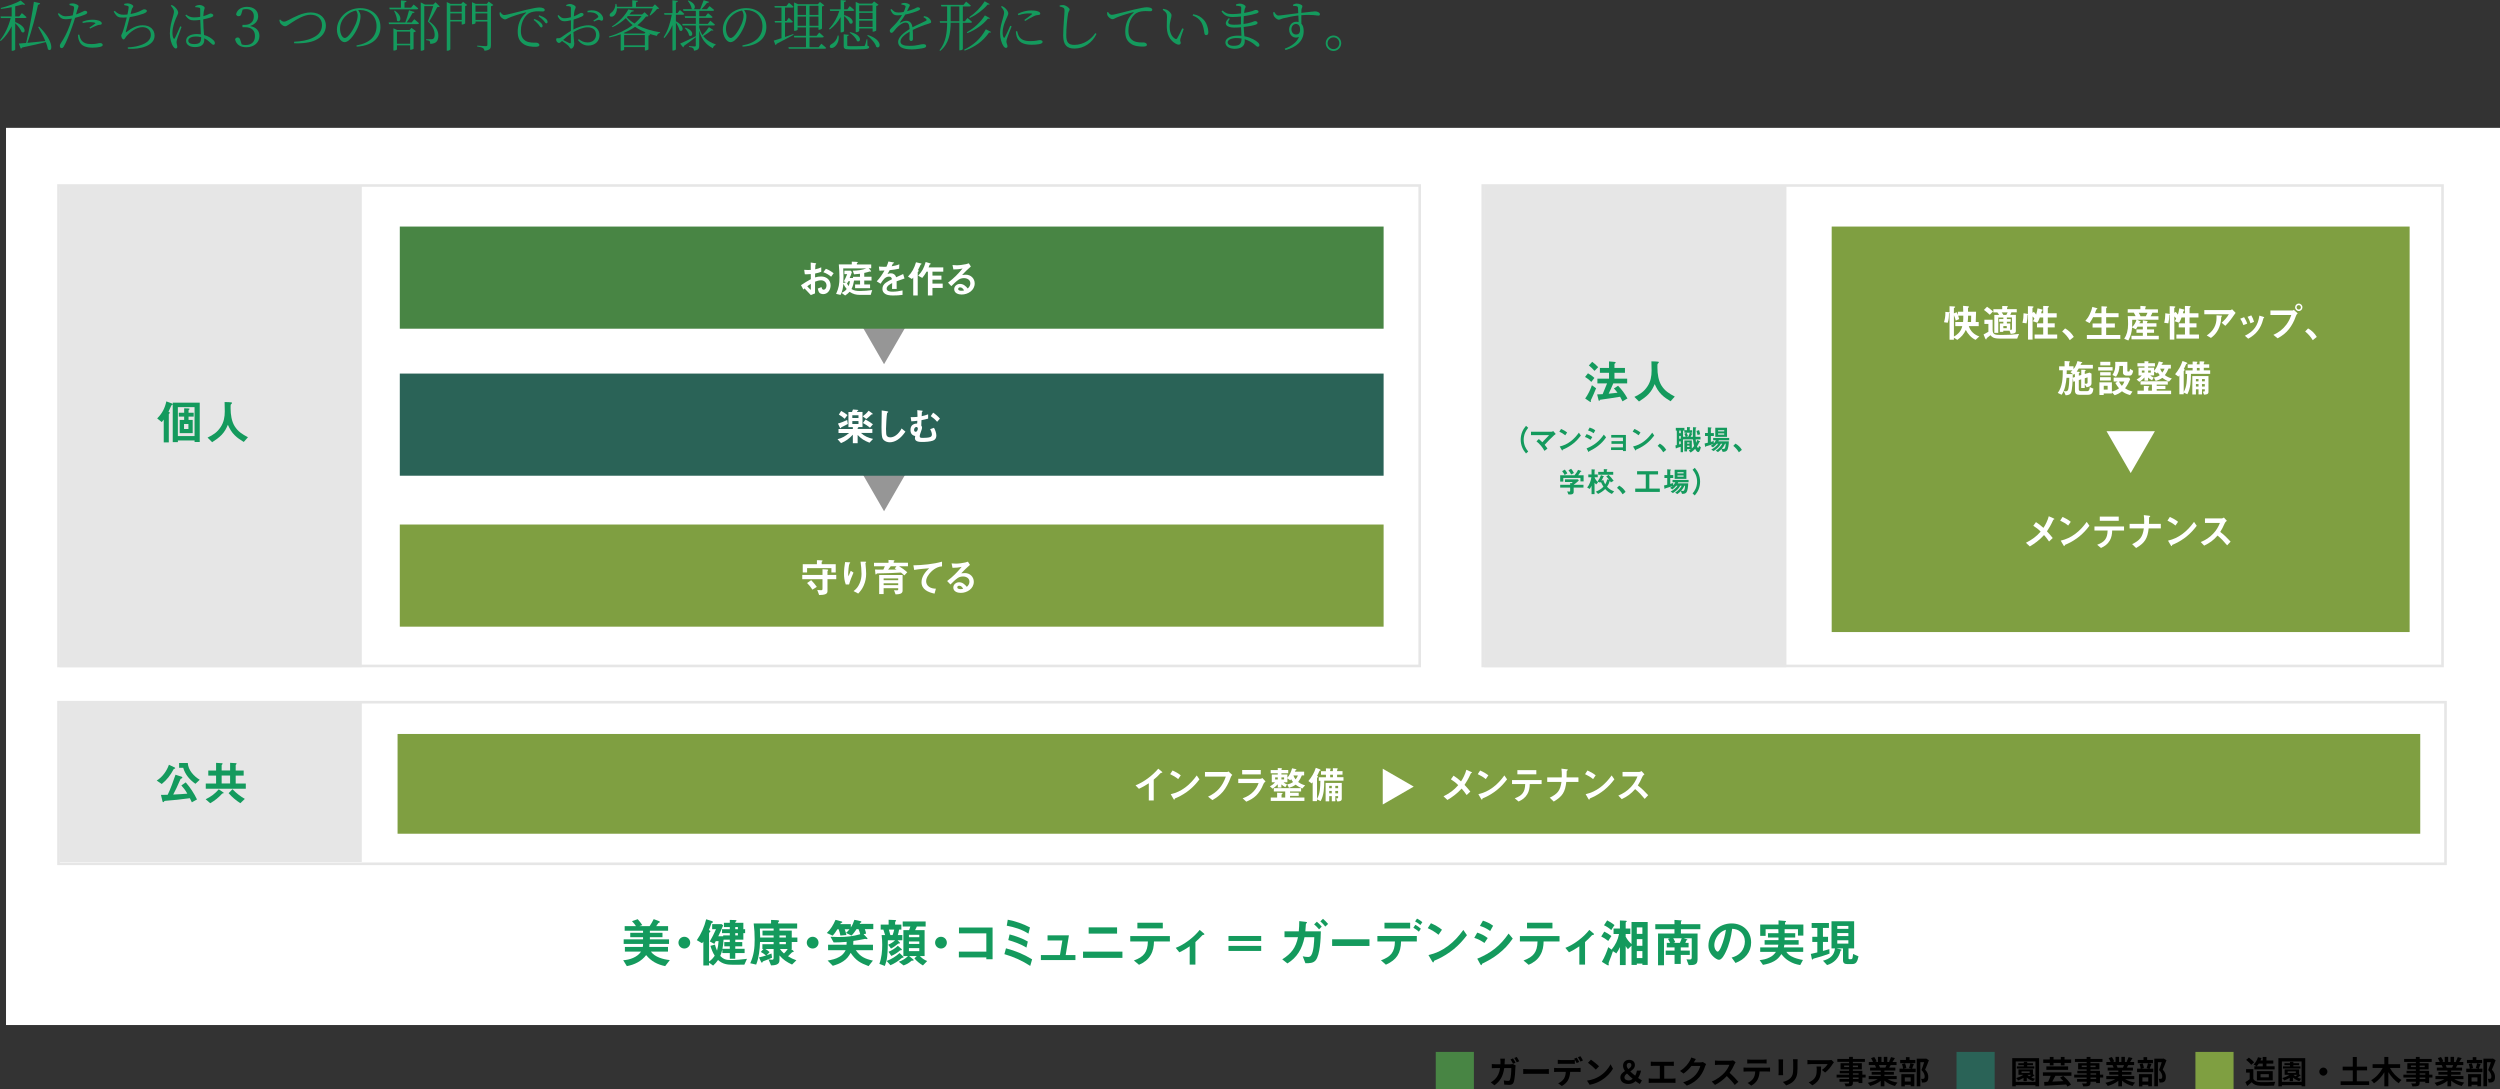 <?xml version="1.0" encoding="UTF-8"?>
<svg id="_レイヤー_2" data-name="レイヤー_2" xmlns="http://www.w3.org/2000/svg" width="952.29" height="414.9" viewBox="0 0 952.29 414.9">
  <rect x="0" y="0" width="952.29" height="414.9" fill="#333333" stroke="none"/>
  <defs>
    <style>
      .cls-1 {
        fill: #7f9f41;
      }

      .cls-2 {
        fill: #488544;
      }

      .cls-3 {
        fill: #2a6357;
      }

      .cls-4 {
        fill: #fff;
      }

      .cls-5 {
        fill: none;
        stroke: #e6e6e6;
        stroke-miterlimit: 10;
      }

      .cls-6 {
        fill: #969696;
      }

      .cls-7 {
        fill: #149a5d;
      }

      .cls-8 {
        fill: #e6e6e6;
      }
    </style>
  </defs>
  <g id="main">
    <g>
      <path class="cls-7" d="M5.79,8.4c4.79,1.81,3.86,4.75,2.44,3.78-.36-1.05-1.45-2.41-2.44-3.34v10.04c0,.13-.46.48-1.13.48h-.21v-9.36c-1.03,2.14-2.41,4.05-4.18,5.63l-.27-.29c1.89-2.29,3.3-5.4,4.07-8.46H.34l-.15-.61h4.26v-3.53c-1.32.27-2.73.52-4.05.67l-.13-.36C2.94,2.41,6.24,1.15,7.89.21l1.7,1.45c-.19.21-.59.21-1.07.02-.78.25-1.7.5-2.73.73v3.84h1.55l.99-1.26s1.09.9,1.78,1.53c-.06.23-.27.34-.57.34h-3.76v1.53ZM14.89,10.14c5.96,5.79,5.1,10.14,3.38,8.65-.15-.82-.44-1.76-.82-2.75-2.18.55-5.08,1.22-8.97,2.04-.13.27-.34.4-.57.44l-.73-1.93c.65-.04,1.6-.13,2.77-.23,1.2-5.02,2.5-12.11,2.96-15.68l2.37.55c-.04.25-.29.57-.8.61-.73,3.44-2.27,9.68-4.05,14.49,1.91-.17,4.33-.42,6.84-.69-.78-1.89-1.87-3.86-2.73-5.35l.34-.13Z"/>
      <path class="cls-7" d="M26.5,1.45c.44-.1.82-.17,1.32-.15.76.04,2.08.55,2.1,1.03,0,.36-.29.88-.55,1.68-.1.38-.23.9-.4,1.49,1.11-.38,1.99-.78,2.65-1.11.31-.17.55-.29.71-.29.36,0,.9.21.9.59,0,.4-.23.61-1.01.94-.48.21-2.12.8-3.63,1.18-.29,1.03-.65,2.16-1.03,3.17-.99,2.83-2.33,6.21-3.23,7.68-.29.48-.5.67-.92.67-.36,0-.61-.38-.61-.86s.19-.65.5-1.22c1.07-1.6,2.25-3.7,3.28-6.63.27-.78.55-1.66.8-2.54-.76.15-1.64.25-2.41.25-1.22,0-2.23-.46-2.92-2.06l.36-.27c.9.8,1.53,1.2,2.56,1.2s1.93-.15,2.73-.34c.27-1.09.46-2.08.52-2.73.04-.46-.06-.65-.44-.84-.42-.15-.88-.27-1.32-.36l.04-.48ZM30.2,13.19c.13.61.31,1.36.71,1.99.73,1.13,2.02,1.62,3.82,1.62,2.1,0,2.77-.4,3.38-.4.48,0,1.03.23,1.03.71,0,.42-.55.65-1.15.78-.65.15-1.6.27-2.81.27-2.44,0-4.37-.73-5.02-2.58-.36-.8-.44-1.6-.46-2.33l.5-.06ZM31.39,8.27c.99-.4,2.41-.76,3.8-.76s2.33.27,2.83.5c.48.25.76.57.76.92,0,.38-.36.48-.86.52-.38.04-.69.1-1.24.34-.65.23-1.64.73-2.35,1.09l-.27-.38c.71-.46,1.93-1.26,2.2-1.53.17-.13.1-.23-.08-.29-.5-.19-1.22-.25-1.85-.25-.92,0-1.89.13-2.81.34l-.13-.5Z"/>
      <path class="cls-7" d="M47.29,1.49c.46-.1.9-.21,1.32-.21.94,0,2.16.63,2.16,1.11,0,.42-.42.55-.59,1.2-.15.46-.27,1.01-.46,1.74,1.41-.25,2.77-.67,3.65-1.11.78-.4,1.2-.67,1.53-.67.44,0,1.05.15,1.05.65,0,.36-.57.71-1.32,1.01-.86.31-2.9.97-5.21,1.3-.42,1.64-1.13,4.2-1.45,5.38-.13.48-.13.59.34.21,1.95-1.49,3.82-2.48,6.03-2.48,3.09,0,4.54,1.87,4.54,3.99,0,3.78-5.38,5.27-10.16,4.96l-.06-.52c1.62-.06,3-.29,4.12-.61,3.72-1.01,4.68-2.69,4.68-4.18,0-1.85-1.45-2.92-3.19-2.92-2.33,0-4.66,1.81-6.17,3.53-.31.36-.63,1.15-1.03,1.15-.42,0-.88-.78-.88-1.43,0-.34.15-.42.46-1.18.44-1.13,1.24-4.12,1.64-5.77-.46.04-.92.06-1.39.06-1.76,0-2.39-.17-3.59-2.29l.38-.27c1.22,1.18,2.06,1.47,3.42,1.47.44,0,.92-.02,1.43-.08.23-1.07.44-2.18.46-2.65.04-.42-.08-.52-.42-.63-.34-.13-.73-.21-1.26-.29l-.02-.46Z"/>
      <path class="cls-7" d="M65.39,1.91c.48.21.69.29,1.07.63.44.34,1.41,1.41,1.41,2.29,0,.46-.29.84-.82,2.1-.5,1.2-1.36,3.36-1.36,5.54,0,1.11.17,1.7.4,2.12.13.25.31.29.48,0,.44-.69,1.6-3.51,2.08-4.58l.5.25c-.4,1.09-1.3,3.55-1.57,4.3-.19.67-.34,1.11-.34,1.45,0,.65.29,1.3.29,1.81,0,.4-.21.65-.59.65s-.69-.34-1.01-.8c-.57-.84-1.22-2.79-1.22-4.91,0-2.5.65-4.6,1.01-5.86.27-1.01.52-1.74.55-2.44.02-.76-.48-1.43-1.22-2.29l.34-.27ZM74.44,2.29c.44-.19,1.07-.4,1.53-.4.88,0,1.99.57,1.99,1.07,0,.42-.19.55-.34,1.47-.08.46-.13,1.05-.17,1.74.59-.17,1.05-.34,1.36-.46.88-.36,1.15-.57,1.34-.57.44.02,1.09.25,1.09.67s-.27.59-.97.84c-.59.19-1.64.48-2.86.73,0,2.16.19,4.33.31,5.94,1.7.46,2.81,1.28,3.46,1.89.42.38.67.78.67,1.18,0,.42-.19.67-.55.67-.31,0-.57-.25-.97-.63-.76-.73-1.55-1.39-2.54-1.83.02.23.02.42.02.61,0,1.6-.99,2.73-3.57,2.73-1.87,0-3.36-.86-3.36-2.37,0-1.78,1.85-2.6,4.12-2.6.55,0,1.05.04,1.51.1-.06-1.49-.19-3.67-.23-5.5-.8.1-1.6.19-2.37.19-1.3,0-2.16-.29-3.3-1.91l.31-.29c.84.65,1.74,1.07,2.94,1.07.86,0,1.68-.08,2.41-.21-.02-1.03,0-2.27,0-2.81,0-.48-.08-.61-.38-.69-.4-.1-.9-.17-1.47-.19l-.04-.44ZM76.61,14.15c-.65-.17-1.36-.25-2.16-.25-1.3,0-2.73.55-2.73,1.55,0,.94.94,1.34,2.2,1.34,2.29,0,2.69-.84,2.69-2.54v-.1Z"/>
      <path class="cls-7" d="M92.04,4.93c-.21.86-.46,1.24-1.13,1.24-.44,0-.8-.19-.99-.73.46-1.93,2.2-2.83,4.2-2.83,2.58,0,4.22,1.47,4.22,3.59,0,1.72-1.13,3.09-3.13,3.72,2.41.42,3.61,1.83,3.61,3.78,0,2.5-2.04,4.3-5,4.3-2.16,0-3.82-.92-4.28-3.07.21-.42.55-.65.99-.65.63,0,.86.42,1.13,1.34l.4,1.3c.52.17,1.03.23,1.51.23,2.33,0,3.55-1.3,3.55-3.4s-1.22-3.38-3.7-3.38h-1.07v-.9h.9c2.1,0,3.44-1.18,3.44-3.23,0-1.74-1.05-2.77-2.9-2.77-.42,0-.86.04-1.36.17l-.4,1.3Z"/>
      <path class="cls-7" d="M106.7,7.43c.46.5.97.82,1.41.82s.76-.06,1.87-.65c1.97-1.01,5.21-2.86,8.34-2.86,3.84,0,5.82,2.37,5.82,4.98s-1.66,4.49-3.93,5.56c-1.87.9-4.89,1.36-8.17,1.2l-.04-.57c2.79-.17,5.06-.5,7.16-1.53,2.37-1.11,3.49-2.67,3.49-4.91s-1.64-3.86-4.35-3.86c-2.56,0-5.4,1.87-6.97,2.86-1.55.97-2.12,1.55-2.73,1.55s-1.51-.67-1.85-1.22c-.21-.34-.27-.76-.34-1.18l.29-.19Z"/>
      <path class="cls-7" d="M135.81,17.3c5.14-.9,7.62-3.55,7.62-7.35s-2.77-6.13-6.24-6.13c-.25,0-.5.02-.76.04.48.67.9,1.41.9,2.23,0,1.01-.23,2.18-.65,3.38-.88,2.52-3.32,6.59-5.46,6.59-1.41,0-2.88-2.23-2.88-4.81,0-2.12,1.01-4.3,2.79-5.9,1.72-1.53,3.88-2.25,6.13-2.25,4.33,0,7.66,2.83,7.66,7.18,0,3.49-2.18,7.05-9.05,7.5l-.08-.48ZM135.66,3.99c-1.47.29-2.9,1.03-3.97,2.08-1.34,1.3-2.16,3-2.16,4.85,0,2.02.92,3.55,1.78,3.55,1.39,0,3.32-3.32,4.18-5.31.4-1.01.76-2.29.76-3.23,0-.76-.23-1.3-.59-1.93Z"/>
      <path class="cls-7" d="M157.79,7.33s1.11.84,1.81,1.51c-.06.23-.27.34-.57.34h-10.85l-.15-.63h6.36c.52-1.36,1.07-3.23,1.41-4.62l2.14.65c-.08.21-.36.4-.8.38-.52,1.05-1.39,2.44-2.23,3.59h1.89l.99-1.22ZM148.3,2.92h4.43V.13l2.14.23c-.04.29-.25.5-.78.57v1.99h2.5l.97-1.2s1.07.86,1.76,1.49c-.06.23-.27.34-.57.34h-10.29l-.17-.63ZM156.74,10.6l1.7,1.28c-.13.17-.48.36-.9.44v6.21c-.02.13-.69.44-1.11.44h-.19v-1.7h-5.04v1.55c0,.13-.57.44-1.13.44h-.21v-8.48l1.45.65h4.72l.71-.84ZM150.38,4.05c3.38,2.31,1.99,4.93.84,3.8,0-1.2-.57-2.71-1.11-3.67l.27-.13ZM156.24,16.67v-4.62h-5.04v4.62h5.04ZM167.49,2.48c-.17.19-.44.23-.94.25-.73,1.41-2.14,4.03-3.07,5.4,2.54,1.76,3.49,3.65,3.49,5.4.02,2.08-.8,3.09-3.09,3.19,0-.46-.08-.9-.25-1.09-.21-.17-.71-.27-1.32-.34v-.34h2.04c.23,0,.38-.02.57-.1.44-.25.65-.71.65-1.6,0-1.66-.71-3.34-2.6-5.06.59-1.39,1.49-4.05,2.06-5.84h-3.42v16.5c0,.13-.44.48-1.13.48h-.21V.92l1.62.82h3.11l.9-.88,1.62,1.62Z"/>
      <path class="cls-7" d="M176.4.71l1.57,1.2c-.13.15-.42.31-.78.38v6.61c-.02.13-.69.44-1.13.44h-.19v-1.15h-4.33v10.58c0,.19-.48.55-1.11.55h-.25V.78l1.45.69h4.05l.71-.76ZM171.55,2.1v2.39h4.33v-2.39h-4.33ZM175.87,7.6v-2.5h-4.33v2.5h4.33ZM187.93,1.93c-.15.17-.5.36-.92.44v14.87c0,1.11-.25,1.85-2.46,2.1-.06-.46-.23-.82-.59-1.03-.4-.25-1.03-.44-2.2-.59v-.34s2.75.21,3.28.21c.46,0,.61-.15.61-.52v-8.88h-4.51v.61c0,.13-.57.44-1.13.44h-.21V.84l1.43.63h4.22l.71-.88,1.78,1.34ZM181.12,2.1v2.39h4.51v-2.39h-4.51ZM185.64,7.6v-2.5h-4.51v2.5h4.51Z"/>
      <path class="cls-7" d="M190.68,4.68c.29.55.86,1.05,1.32,1.05,1.09,0,5.14-1.22,8.61-2.02,2.41-.57,4.05-.86,4.77-.86.55,0,1.15.08,1.49.23.46.21.63.44.63.73s-.25.55-.71.55c-.4,0-1.03-.06-1.81-.06-1.01,0-2.48.13-3.53.78-.94.57-3.04,2.52-3.04,6.72,0,2.29.94,3.23,1.78,3.76,1.36.82,3.21.69,4.07.69.5,0,1.2.36,1.2.88s-.57.69-1.51.69c-1.22,0-3.3-.08-4.72-1.18-1.32-.97-2.02-2.23-2.02-4.6s.78-5.25,3.15-7.12c.15-.13.13-.25-.1-.19-2.35.57-5.33,1.55-6.59,2.14-.42.19-.84.52-1.28.52-.78,0-1.83-.92-2.02-1.64-.08-.34-.06-.65-.08-.97l.4-.13ZM203.57,7.22c1.05.42,1.87.92,2.39,1.41.5.48.71.84.71,1.26,0,.34-.19.55-.5.55s-.55-.48-.97-1.03c-.46-.5-1.03-1.18-1.93-1.83l.29-.36ZM205.42,5.82c1.05.4,1.89.8,2.37,1.22.57.46.78.86.78,1.3,0,.36-.17.55-.48.55-.34,0-.55-.48-.99-1.01-.48-.52-1.01-1.03-1.95-1.68l.27-.38Z"/>
      <path class="cls-7" d="M218.4,11.25c1.76-.9,3.7-1.62,5.82-1.62,2.41,0,4.14,1.51,4.14,3.84,0,2.14-1.62,3.88-4.26,3.88-1.49,0-2.86-.65-3.95-2.1l.34-.34c.84.67,1.89,1.26,3.32,1.26,2.08,0,3.23-1.32,3.23-2.98s-1.01-2.79-3.25-2.79c-1.74,0-3.7.88-5.35,1.83.08,2.86.31,3.63.31,4.39,0,.94-.57,1.91-1.2,1.91-.48,0-.52-.65-1.2-1.26-.46-.4-1.47-1.15-2.25-1.66-.63.59-.9.76-1.2.76-.23,0-.46-.15-.67-.36-.27-.27-.38-.55-.38-.86,0-.48.13-.65.59-.61.57.08.84-.02,1.2-.23.78-.46,2.41-1.74,3.82-2.54v-4.05c-.76.19-1.7.38-2.31.38-1.03,0-1.91-.19-2.77-2.1l.36-.27c1.07,1.05,1.39,1.26,2.5,1.22.59-.02,1.39-.15,2.23-.38,0-1.55.02-2.96,0-3.46,0-.46-.08-.55-.42-.65-.36-.13-.78-.15-1.32-.15l-.06-.4c.44-.23.94-.4,1.47-.4.8,0,2.14.67,2.14,1.18s-.31.82-.46,1.49c-.1.44-.19,1.18-.25,2.06,1.64-.61,2.33-1.3,2.77-1.32.38,0,.92.08.94.55,0,.36-.23.61-.67.82-.78.4-2.1.84-3.11,1.15-.06.94-.08,1.95-.08,2.92v.9ZM217.45,12.83c-1.01.67-2.08,1.6-2.96,2.41.78.4,1.72.88,2.37,1.18.44.19.59.02.59-.38v-3.21ZM223.77,4.14c1.05-.21,1.87-.27,2.79-.1,1.62.31,3.13,1.7,3.19,3.02.02.42-.13.78-.52.82-.48.1-.67-.44-1.34-.31-.36.04-1.18.42-1.62.63l-.23-.38c.42-.27,1.39-.86,1.68-1.15.23-.25.25-.42.02-.76-.84-1.18-2.46-1.32-3.93-1.22l-.04-.55Z"/>
      <path class="cls-7" d="M247.02,6.07c-.19.19-.44.25-.99.25-.88,1.2-1.97,2.29-3.25,3.28,2.54,1.32,5.65,2.23,8.67,2.71l-.04.25c-.57.06-1.01.48-1.2,1.11-1.03-.23-2.02-.52-3-.86l.52.42c-.1.1-.4.27-.73.34v5.21c-.02.13-.71.46-1.15.46h-.21v-1.32h-7.89v.97c0,.1-.44.42-1.11.42h-.21v-6.26c-1.34.48-2.79.9-4.33,1.24l-.15-.36c3.38-.99,6.55-2.5,9.03-4.37-1.01-.8-1.87-1.68-2.58-2.67-1.41,1.34-3.15,2.6-5.08,3.46l-.23-.27c2.73-1.66,5.17-4.37,6.26-6.51l2.16.5c-.06.21-.31.34-.86.34-.27.36-.57.71-.9,1.09h4.81l.99-.84,1.49,1.41ZM235.01,3.17c-.02,1.43-.61,2.41-1.18,2.86-.5.4-1.28.48-1.55.04-.19-.44.06-.88.46-1.18.86-.5,1.7-1.91,1.7-3.4h.36c.1.38.17.76.19,1.09h5.86V.08l2.16.23c-.04.29-.25.5-.76.57v1.7h6.36l.86-.92,1.62,1.55c-.15.15-.38.19-.82.21-.59.78-1.72,1.85-2.58,2.48l-.23-.17c.36-.67.84-1.74,1.18-2.56h-13.63ZM245.87,12.3c-1.43-.57-2.75-1.26-3.95-2.08-1.3.9-2.75,1.68-4.37,2.35l.46.21h7.43l.42-.48ZM245.63,17.28v-3.91h-7.89v3.91h7.89ZM239.17,6.13c-.13.15-.27.27-.42.42.78.9,1.78,1.7,2.94,2.41,1.05-.88,1.95-1.83,2.67-2.83h-5.19Z"/>
      <path class="cls-7" d="M257.46,8.1c3.78,1.99,2.58,4.49,1.39,3.46-.19-.88-.8-2.06-1.39-2.94v10.16c0,.19-.57.48-1.05.48h-.27v-9.7c-.76,1.81-1.74,3.46-3.07,4.93l-.29-.29c1.6-2.41,2.56-5.48,3.11-8.59h-2.79l-.15-.61h3.19V.1l2.08.25c-.06.31-.23.5-.76.59v4.07h.61l.92-1.2s1.03.84,1.66,1.47c-.04.23-.27.34-.55.34h-2.65v2.48ZM271.78,11.48c-.17.19-.34.25-.8.1-.73.63-1.97,1.51-3.11,2.14,1.26,1.68,3,2.58,4.75,3.19l-.02.23c-.5.13-.9.59-1.07,1.24-2.48-1.34-4.22-3.09-5.19-6.72v5.67c0,1.05-.21,1.78-1.97,1.97-.04-.4-.15-.76-.38-.94-.27-.21-.71-.38-1.55-.48v-.31s1.78.13,2.16.13c.34,0,.44-.1.44-.4v-3.15c-1.07.82-2.56,1.97-4.51,3.34-.02.25-.15.46-.31.57l-1.15-1.43c1.03-.42,3.49-1.62,5.94-2.83l.04.08v-4.18h-5.02l-.15-.61h5.17v-2.29h-4.07l-.17-.61h4.24v-2.06h-4.7l-.17-.63h3.74c-.15-.02-.31-.08-.48-.23-.1-.99-.82-2.2-1.45-2.96l.23-.13c3.04,1.18,2.75,3.21,1.87,3.32h2.62c.42-1.01.97-2.44,1.32-3.42l2.06.63c-.08.23-.34.4-.8.38-.52.69-1.32,1.64-2.06,2.41h2.06l.97-1.15s1.07.82,1.76,1.45c-.06.23-.27.34-.55.34h-5.12v2.06h2.37l.97-1.18s1.07.84,1.74,1.45c-.06.23-.25.34-.55.34h-4.54v2.29h3.28l.94-1.2s1.11.84,1.76,1.47c-.04.23-.25.34-.55.34h-5.44v.73c.29,1.18.73,2.14,1.26,2.94.92-.94,1.93-2.25,2.46-3.04l1.72,1.15ZM261.07,10.52c3.86,1.28,2.65,3.97,1.41,2.96-.13-.94-.92-2.12-1.66-2.81l.25-.15Z"/>
      <path class="cls-7" d="M282.81,17.3c5.14-.9,7.62-3.55,7.62-7.35s-2.77-6.13-6.24-6.13c-.25,0-.5.02-.76.04.48.67.9,1.41.9,2.23,0,1.01-.23,2.18-.65,3.38-.88,2.52-3.32,6.59-5.46,6.59-1.41,0-2.88-2.23-2.88-4.81,0-2.12,1.01-4.3,2.79-5.9,1.72-1.53,3.88-2.25,6.13-2.25,4.33,0,7.66,2.83,7.66,7.18,0,3.49-2.18,7.05-9.05,7.5l-.08-.48ZM282.66,3.99c-1.47.29-2.9,1.03-3.97,2.08-1.34,1.3-2.16,3-2.16,4.85,0,2.02.92,3.55,1.78,3.55,1.39,0,3.32-3.32,4.18-5.31.4-1.01.76-2.29.76-3.23,0-.76-.23-1.3-.59-1.93Z"/>
      <path class="cls-7" d="M302.31,13.27c-1.57.82-3.72,2.02-6.47,3.4-.06.23-.23.44-.44.52l-.67-1.72c.61-.15,1.66-.5,2.96-.92v-5.96h-2.48l-.15-.59h2.62V2.9h-2.54l-.15-.59h4.56l.97-1.24s1.13.86,1.78,1.51c-.04.23-.25.31-.55.31h-2.73v5.1h.59l.84-1.22s.99.88,1.55,1.47c-.04.23-.23.34-.52.34h-2.46v5.5c.99-.36,2.08-.73,3.15-1.11l.13.29ZM312.85,16.65s1.18.92,1.85,1.6c-.06.21-.25.31-.55.31h-13.67l-.17-.59h6.7v-3.7h-4.45l-.17-.63h4.62v-3.21h-3.19v.86c0,.17-.55.46-1.11.46h-.23V.92l1.45.67h7.62l.78-.84,1.68,1.3c-.15.17-.48.34-.9.42v8.38c-.02.15-.69.5-1.13.5h-.21v-.92h-3.4v3.21h2.69l.99-1.24s1.09.88,1.74,1.53c-.04.23-.25.34-.55.34h-4.87v3.7h3.49l1.01-1.32ZM303.83,2.2v3.49h3.19v-3.49h-3.19ZM307.02,9.83v-3.51h-3.19v3.51h3.19ZM308.36,2.2v3.49h3.4v-3.49h-3.4ZM311.76,9.83v-3.51h-3.4v3.51h3.4Z"/>
      <path class="cls-7" d="M321.53,11.84c0,.19-.57.5-1.05.5h-.27v-5.84c-1.01,1.83-2.39,3.44-4.14,4.75l-.27-.31c1.78-1.83,3.13-4.26,3.91-6.78h-3.49l-.15-.61h4.14V0l2.08.23c-.04.29-.23.48-.76.57v2.75h1.24l.92-1.22s1.05.86,1.72,1.49c-.06.23-.27.34-.57.34h-3.32v1.57c4.45,1.24,3.53,4.01,2.16,3.13-.31-.9-1.28-2.04-2.16-2.75v5.73ZM319.45,13.56c.29,2.35-.88,3.86-1.76,4.43-.57.36-1.32.44-1.57-.02-.17-.42.1-.84.52-1.11.99-.46,2.2-1.76,2.46-3.34l.36.04ZM330.43,17.38c.48.15.63.29.63.57,0,.63-.71.86-4.6.86h-2.88c-1.85,0-2.2-.27-2.2-1.34v-4.41l1.97.21c-.04.23-.23.44-.61.5v3.46c0,.29.1.36,1.05.36h2.69c1.24,0,2.18,0,2.54-.04.27-.02.36-.06.46-.27.17-.31.4-1.24.63-2.31h.27l.04,2.41ZM323.82,12.24c4.85,1.01,4.14,4.26,2.62,3.4-.36-1.15-1.7-2.5-2.83-3.19l.21-.21ZM327.28,11.78c0,.17-.55.48-1.11.48h-.21V.73l1.43.65h4.79l.78-.84,1.7,1.3c-.15.17-.48.34-.9.44v9.3c-.02.15-.69.48-1.15.48h-.21v-1.22h-5.1v.92ZM327.28,2.02v2.29h5.1v-2.29h-5.1ZM332.38,7.24v-2.33h-5.1v2.33h5.1ZM332.38,10.25v-2.39h-5.1v2.39h5.1ZM330.56,13.33c5.84,1.83,4.91,5.63,3.23,4.54-.4-1.49-2.06-3.3-3.46-4.33l.23-.21Z"/>
      <path class="cls-7" d="M352.02,6.13c.76.15,1.2.29,1.55.57.52.36,1.13,1.05,1.13,1.64,0,.38-.21.44-1.03.69-1.62.48-4.07,1.41-5.98,2.37.06,1.2.06,2.73.06,3.4,0,.5-.23.82-.65.82-.36,0-.69-.23-.69-.8,0-.5.08-1.64.1-2.77-2.04,1.15-3.51,2.5-3.51,3.74s1.34,1.68,3.34,1.68c3.11,0,4.33-.65,5.33-.65.73,0,1.11.25,1.11.65,0,.31-.1.59-.78.78-.69.19-2.92.57-4.7.57-3.91,0-5.19-1.22-5.19-2.88s1.91-3.34,4.37-4.89c-.08-1.78-.48-2.44-1.57-2.44-1.18,0-2.56,1.18-3.44,2.1-.73.8-1.32,1.78-1.83,1.81-.42,0-.71-.31-.71-.84,0-.57.78-1.09,1.72-2.1,1.09-1.09,2.14-2.5,2.94-3.84-.52.06-1.03.1-1.51.1-1.72,0-2.08-.46-2.92-2.12l.44-.27c.84.88,1.2,1.32,2.75,1.32.57,0,1.22-.08,1.87-.21.34-.69.59-1.32.69-1.85.1-.38.04-.52-.38-.69-.25-.13-.69-.23-1.18-.29v-.4c.42-.1.86-.23,1.2-.21.65,0,2.02.36,2.02.86,0,.29-.17.44-.4.9-.15.34-.42.86-.67,1.39,1.07-.27,2.08-.63,2.73-.9.88-.4,1.03-.59,1.34-.59.46,0,.9.17.9.57,0,.27-.19.46-.59.65-.86.42-2.94,1.13-5.06,1.55-.5.86-1.09,1.78-2.02,2.96-.08.1-.02.21.13.13.67-.34,1.47-.71,2.31-.71,1.32,0,2.12.9,2.33,2.48,1.7-.92,3.84-1.78,5.1-2.46.36-.19.4-.38.1-.71-.21-.27-.63-.52-1.03-.71l.25-.38Z"/>
      <path class="cls-7" d="M366.76,8.67v10.06c-.02.1-.44.44-1.13.44h-.21v-10.5h-3.3c-.04,3.7-.5,7.87-3.97,10.73l-.29-.23c2.5-3.07,2.88-6.87,2.92-10.5h-2.69l-.15-.59h2.83V2.46h-2.18l-.17-.61h8.61l.97-1.24s1.11.86,1.81,1.51c-.06.23-.25.34-.57.34h-2.48v5.63h.8l.97-1.26s1.09.88,1.74,1.51c-.06.23-.25.34-.52.34h-2.98ZM365.42,8.08V2.46h-3.3v5.63h3.3ZM377.56,12.18c-.13.21-.34.29-.8.21-2.35,3.38-5.42,5.5-9.32,6.91l-.17-.38c3.46-1.72,6.26-4.07,8.25-7.77l2.04,1.03ZM368.32,12.26c2.71-1.53,5.1-3.65,6.84-6.4l1.95,1.07c-.15.21-.34.27-.82.19-2.02,2.41-4.7,4.26-7.79,5.5l-.19-.36ZM369.18,6.53c2.29-1.53,4.37-3.63,5.9-6.05l1.91,1.09c-.15.21-.31.25-.78.17-1.76,2.06-4.22,3.91-6.8,5.12l-.23-.34Z"/>
      <path class="cls-7" d="M385.35,10.06c-.44,1.09-1.41,3.46-1.64,4.26-.21.65-.36,1.13-.36,1.51,0,.61.42,1.28.42,1.78,0,.4-.21.63-.61.63-.38,0-.71-.34-.99-.78-.57-.86-1.22-2.75-1.22-4.7,0-2.5.67-4.28,1.01-5.54.25-1.01.5-1.74.52-2.44.02-.76-.48-1.45-1.18-2.2l.34-.27c.42.19.71.36,1.07.63.44.36,1.36,1.32,1.36,2.2,0,.48-.29.86-.8,2.12-.55,1.18-1.34,3.07-1.34,5.14,0,1.11.17,1.53.34,1.81.13.25.27.29.46.02.46-.73,1.64-3.36,2.1-4.43l.5.25ZM387.45,11.86c.13.5.31,1.3.61,1.83.71,1.24,1.83,1.97,4.41,1.97,2.27,0,3.07-.38,3.57-.38.57,0,1.11.19,1.11.67,0,.84-1.95,1.09-4.22,1.09-3.28,0-5.06-1.09-5.69-3.23-.19-.63-.27-1.3-.27-1.87l.48-.08ZM387.68,5.29c1.68-.92,3.55-1.3,5.02-1.3s2.25.15,2.92.44c.44.19.63.48.63.73,0,.27-.13.46-.57.52-.5.06-1.03.1-1.72.4-.92.42-2.41,1.26-3.44,1.91l-.36-.38c.94-.67,2.44-1.76,2.88-2.14.25-.23.23-.38-1.15-.38-.86,0-2.23.13-3.99.69l-.21-.5Z"/>
      <path class="cls-7" d="M403.64,2.52v-.44c.55-.1.99-.17,1.36-.15.99.04,2.44,1.11,2.44,1.7,0,.44-.4.59-.59,1.57-.34,1.97-.69,5.38-.69,8.23,0,2.67.78,3.67,3.09,3.67,3.61,0,6.55-2.27,7.96-4.49l.46.31c-1.55,3.3-4.7,5.58-8.42,5.58-2.81,0-4.26-1.36-4.26-4.96,0-3.25.5-8.19.5-9.41,0-.76-.13-.99-.48-1.2-.34-.19-.82-.36-1.36-.44Z"/>
      <path class="cls-7" d="M422.1,4.6c.29.55.86,1.05,1.32,1.05,1.09,0,5.14-1.22,8.61-2.02,2.41-.57,4.05-.86,4.77-.86.55,0,1.15.08,1.49.23.46.21.63.44.63.73s-.25.55-.71.55c-.4,0-1.03-.06-1.81-.06-1.01,0-2.48.13-3.53.78-.94.57-3.04,2.52-3.04,6.72,0,2.29.94,3.23,1.78,3.76,1.36.82,3.21.69,4.07.69.5,0,1.2.36,1.2.88s-.57.69-1.51.69c-1.22,0-3.3-.08-4.72-1.18-1.32-.97-2.02-2.23-2.02-4.6s.78-5.25,3.15-7.12c.15-.13.13-.25-.1-.19-2.35.57-5.33,1.55-6.59,2.14-.42.19-.84.52-1.28.52-.78,0-1.83-.92-2.02-1.64-.08-.34-.06-.65-.08-.97l.4-.13Z"/>
      <path class="cls-7" d="M444.53,6.42c0-1.13-.15-1.66-1.64-2.71l.19-.34c.5.08.92.17,1.32.34.76.36,1.85,1.3,1.85,2.16,0,.92-.71,2.25-.71,4.41,0,2.67,1.22,4.03,2.1,4.49.31.17.55.13.73-.15.65-.99,1.36-2.54,1.97-3.84l.55.25c-.48,1.39-1.15,3.15-1.28,3.8-.19.94.15,1.05.15,1.49,0,.57-.57.9-1.43.55-1.64-.71-3.82-2.54-3.88-6.55-.04-1.51.08-2.96.08-3.91ZM454.31,5.9l.19-.5c1.97.36,3,1.09,3.95,2.08,1.2,1.24,1.83,3.32,1.83,4.72,0,.82-.27,1.18-.84,1.18-.34,0-.59-.25-.67-.73-.15-.92-.31-2.71-1.2-4.2-.73-1.24-1.87-2.02-3.25-2.54Z"/>
      <path class="cls-7" d="M473.69,9.15c1.13-.15,2.18-.38,3.02-.65.69-.23,1.07-.46,1.32-.46.44,0,.99.21.99.65,0,.31-.23.52-.61.67-.8.29-2.62.69-4.68.92.06,1.36.19,2.54.29,3.53,2.6.5,4.39,1.68,5,2.23.46.38.71.76.71,1.15s-.23.61-.57.61c-.38,0-.61-.21-.99-.57-1.07-.99-2.48-1.81-4.07-2.29.02.29.04.57.04.84,0,1.78-1.47,2.81-3.8,2.81-2.06,0-3.57-.94-3.57-2.44,0-1.66,2.16-2.58,4.79-2.58.46,0,.9.02,1.32.06-.04-.84-.1-1.97-.15-3.25-.86.08-1.72.13-2.56.13-2.94,0-4.39-1.36-2.14-3.59l.44.25c-1.34,1.74-.46,2.25,1.64,2.25.84,0,1.72-.04,2.58-.15v-.84c0-.69,0-1.43.02-2.14-1.05.1-2.14.19-3.15.19-1.95,0-3.19-.5-4.26-2.18l.36-.29c1.03.86,1.74,1.36,3.72,1.36,1.07,0,2.25-.1,3.36-.25.04-1.07.06-1.89.06-2.08,0-.42-.08-.52-.42-.65-.44-.13-.86-.17-1.53-.23l-.06-.44c.4-.19.9-.34,1.47-.34.9,0,2.2.59,2.2,1.13,0,.44-.27.61-.38,1.15-.06.36-.13.78-.19,1.28,1.36-.23,2.54-.52,3.19-.73.57-.19.92-.42,1.22-.42.5,0,1.09.21,1.09.65,0,.36-.29.52-.69.67-.76.27-2.71.73-4.93,1.05-.04.69-.08,1.53-.08,2.52v.46ZM472.92,14.66c-.61-.1-1.26-.17-1.91-.17-2.06,0-3.38.76-3.38,1.62,0,.73.76,1.34,2.16,1.34,2.54,0,3.11-.8,3.13-2.79Z"/>
      <path class="cls-7" d="M492.51,1.81c.38-.19.88-.44,1.43-.44.86,0,2.16.46,2.16.99,0,.48-.31.82-.36,1.34-.02.27-.02.69-.04,1.2,3.46-.38,4.81-.57,5.25-.57.73,0,1.83.4,1.83,1.07,0,.38-.19.55-.59.55-.67,0-2.27-.5-6.49-.15,0,1.01.02,2.18.02,3.23.61.63.88,1.62.88,2.83,0,3.84-2.9,6.19-6.95,7.2l-.27-.52c2.56-.94,4.66-2.44,5.42-4.49-2.06.94-3.74-.67-3.74-2.81,0-1.53,1.03-2.96,2.75-2.96.31,0,.59.04.86.1-.02-.63-.06-1.53-.1-2.48-2.06.23-4.28.71-5.56,1.03-.94.23-1.36.57-1.91.57-.69,0-1.68-.94-1.91-1.53-.15-.36-.19-.84-.21-1.26l.4-.15c.46.69.86,1.36,1.57,1.36.78.02,5.1-.63,7.58-.9-.02-.76-.06-1.47-.1-1.99-.04-.42-.15-.55-.48-.65-.31-.08-.76-.1-1.39-.15l-.04-.42ZM495.22,11.19c0-1.36-.67-2.06-1.57-2.06-1.05,0-1.72.92-1.72,1.99,0,1.2.73,2.02,1.7,2.02,1.05,0,1.6-.5,1.6-1.95Z"/>
      <path class="cls-7" d="M504.99,16.46c0-1.62,1.34-2.94,2.96-2.94s2.94,1.32,2.94,2.94-1.32,2.96-2.94,2.96-2.96-1.34-2.96-2.96ZM505.7,16.46c0,1.24.99,2.25,2.25,2.25s2.23-1.01,2.23-2.25-.99-2.23-2.23-2.23-2.25.99-2.25,2.23Z"/>
    </g>
    <rect class="cls-4" x="2.29" y="48.7" width="950" height="341.75"/>
    <rect class="cls-5" x="22.29" y="267.48" width="909.25" height="61.55"/>
    <rect class="cls-5" x="22.29" y="70.66" width="518.5" height="183.02"/>
    <rect class="cls-5" x="564.81" y="70.66" width="365.59" height="183.02"/>
    <rect class="cls-1" x="697.72" y="86.3" width="220.15" height="154.46"/>
    <rect class="cls-8" x="565.29" y="70.48" width="115.19" height="183.66"/>
    <rect class="cls-8" x="22.62" y="70.48" width="115.19" height="183.66"/>
    <rect class="cls-8" x="22.62" y="267.48" width="115.19" height="60.86"/>
    <rect class="cls-1" x="151.44" y="279.58" width="770.47" height="38"/>
    <g>
      <polygon class="cls-6" points="336.75 138.74 348.04 119.19 325.47 119.19 336.75 138.74"/>
      <polygon class="cls-6" points="336.75 194.74 348.04 175.19 325.47 175.19 336.75 194.74"/>
      <rect class="cls-1" x="152.29" y="199.8" width="374.75" height="38.91"/>
      <rect class="cls-3" x="152.29" y="142.3" width="374.75" height="38.91"/>
      <rect class="cls-2" x="152.29" y="86.3" width="374.75" height="38.91"/>
      <g>
        <path class="cls-4" d="M306.03,110.31l-.92-1.68c1.21-.79,2.44-1.6,3.75-2.29l-.02-1.94c-.56.06-1.11.09-1.67.09-.21,0-.4,0-.61-.02l-.23-1.69c.5.04.97.07,1.47.07.35,0,.69-.01,1.04-.04,0-.93-.02-1.88-.03-2.8l1.67.23c.24.03.42.06.42.21,0,.09-.06.13-.12.18-.21.17-.21.3-.26,1.96.92-.19,1.47-.38,2.31-.76v1.71c-.79.3-1.5.48-2.34.65l-.02,1.48c.78-.23,1.52-.35,2.31-.35,2.05,0,3.61,1.29,3.61,3.42,0,1.63-1.04,3.3-2.8,3.3-.58,0-1.27-.19-1.6-.71-.27-.42-.38-.97-.47-1.42l1.4-.55c.15.52.29,1,.77,1,.73,0,1.15-.79,1.15-1.59,0-1.2-.92-2-2.08-2-.79,0-1.54.24-2.28.52-.02,1.5-.03,3-.03,4.48l-1.59.63c-.8-.85-1.59-1.69-2.39-2.53-.15.13-.3.28-.45.44ZM308.86,110.43v-2.32c-.48.29-.92.58-1.37.92.41.51.89.97,1.37,1.41ZM314.59,102.39c1.08.39,2.06.99,2.96,1.69l-.96,1.33c-.96-.81-1.79-1.27-2.97-1.71l.98-1.32Z"/>
        <path class="cls-4" d="M326.23,99.75c.14,0,.52.01.52.21,0,.09-.1.15-.18.19-.1.06-.18.13-.18.19v.39h5.47v1.46h-.96l.74.82c.1.12.18.24.18.31s-.07.15-.15.15c-.06,0-.09,0-.17-.02-.09-.02-.18-.03-.24-.03-.1,0-.38.09-.79.24-.27.09-.95.24-1.26.3v1.44h2.77v1.47h-2.77v1.48h2.22v1.42h-5.71v-1.42h1.89v-1.48h-2.28c-.21,1.2-.44,2.14-.98,3.24.98.63,2.06.73,3.2.73,1.29,0,3.42-.15,4.68-.34l-.56,1.83h-4.06c-1.54,0-2.71-.3-3.99-1.18-.54.6-1.02.97-1.69,1.41l-1.35-.98c.75-.39,1.43-.79,1.94-1.5-.56-.67-.88-1.2-1.26-1.99-.15,1.65-.33,2.76-1.08,4.24l-1.69-.38c1.03-2.32,1.27-3.73,1.27-6.27,0-1.65-.1-3.31-.24-4.96h4.94v-1.06l1.78.08ZM324.93,105.9v-.46h2.65v-1.15c-.75.09-1.5.17-2.27.21l-.46-1.4c1.73-.03,3.55-.2,5.16-.87h-8.83c.06,1.02.12,2.06.12,3.07,0,.85-.02,1.71-.08,2.56l1-.38-.79-.31c.51-.87.89-1.81,1.27-2.74h-1.06v-1.32h2.4l.45.52c-.21.78-.5,1.53-.84,2.26h1.27ZM322.53,107.61c.18.51.38.94.7,1.38.29-.65.44-1.17.54-1.88h-.6c-.08.21-.17.45-.29.65l-.36-.15Z"/>
        <path class="cls-4" d="M341.52,110.07h-1.74c.03-.75.06-1.5.07-2.25-.78.39-2.11,1.12-2.11,2.12,0,1.09,1.44,1.17,2.23,1.17,1.29,0,2.56-.2,3.82-.48v1.69c-1.18.18-2.38.23-3.57.23s-2.67-.08-3.52-1.01c-.39-.42-.57-.9-.57-1.47,0-1.05.46-1.78,1.29-2.38.57-.42,1.67-.99,2.34-1.33-.15-.66-.42-.99-1.14-.99-1.48,0-2.38,1.41-3.19,2.71l-1.47-.91c1.26-1.35,2.04-2.54,2.96-4.12-.65.03-1.31.06-1.95.06l-.18-1.56c.62.04,1.25.08,1.88.08.33,0,.63,0,1-.02.3-.67.56-1.29.74-2l1.88.33c.18.03.3.06.3.17,0,.09-.06.12-.25.19-.2.08-.26.1-.31.26-.05.12-.26.6-.39.87,1.09-.18,1.89-.34,2.94-.76l-.1,1.68c-1.19.27-2.39.44-3.58.56-.27.51-.56,1.02-.85,1.5.42-.21.83-.31,1.29-.31,1.03,0,1.71.55,2.04,1.51.88-.42,1.77-.84,2.65-1.23l.51,1.71c-1.02.33-2.02.67-3.01,1.05,0,.78.01,1.98.03,2.96Z"/>
        <path class="cls-4" d="M349.89,103.01c.06.03.08.1.08.15,0,.12-.08.18-.17.24-.08.04-.23.17-.23.27v8.89h-1.71v-6.84c-.17.19-.33.39-.5.57l-1.5-.93c1.68-1.81,2.32-3.1,3.06-5.46l1.96.46c.1.03.15.09.15.15,0,.08-.11.18-.23.24-.17.09-.18.1-.39.65-.17.38-.56,1.11-.75,1.5l.21.11ZM359.31,101.88v1.6h-4.12v1.51h3.42v1.53h-3.42v1.5h3.9v1.67h-3.9v2.85h-1.74v-9.06h-.51c-.5.9-.96,1.59-1.63,2.38l-1.59-.84c1.62-1.68,2.23-3,2.88-5.22l1.8.54c.06.02.13.08.13.15,0,.11-.1.17-.18.2-.17.06-.21.09-.29.28-.06.17-.21.57-.35.9h5.6Z"/>
        <path class="cls-4" d="M369.61,107.9c0-1.33-1.23-1.96-2.43-1.96-.67,0-1.41.17-1.98.55-.94.62-2.02,1.69-2.82,2.5l-1.26-1.32c2.22-1.67,3.79-3.28,5.55-5.41-1.28.3-2.19.38-3.51.38l-.34-1.68c.48.04,1.21.09,1.68.09.99,0,2.5-.22,3.48-.43.36-.08.69-.17,1.06-.32l.78,1.22c-1.17.97-2.29,2.13-3.33,3.21.42-.06,1.05-.09,1.46-.09,1.86,0,3.33,1.47,3.33,3.31,0,2.65-2.55,4.24-4.98,4.24-1.26,0-2.83-.52-2.83-2.05,0-1.11,1-2,2.2-2,1.29,0,2.19.81,2.96,1.75.58-.54.99-1.15.99-1.99ZM365.73,109.46c-.4,0-.75.22-.75.63,0,.57.79.67,1.23.67.35,0,.68-.04,1.02-.13-.33-.58-.76-1.17-1.5-1.17Z"/>
      </g>
      <g>
        <path class="cls-4" d="M326.61,156.11c.15.02.33.04.33.18,0,.07-.04.12-.21.19-.08.03-.14.08-.17.13-.06.12-.09.18-.15.3h2.13v5.77h-1.94c.1.02.36.05.36.2,0,.12-.18.19-.28.23v.28h5.61v1.52h-4.35c1.41,1.3,2.77,1.83,4.62,2.28l-1.36,1.44c-1.94-.75-3.07-1.44-4.51-2.95v3.15h-1.83v-3.25c-1.35,1.47-2.65,2.45-4.5,3.21l-1.33-1.48c1.85-.51,2.96-1.15,4.41-2.38h-4.04v-1.52h5.46v-.71h-1.68v-5.77h1.35c.15-.31.27-.62.38-.95l1.71.14ZM322.71,159.98l.25,1.52c-.1.06-.66.36-1.21.63-.57.29-1.12.56-1.2.58-.1.04-.14.12-.2.24-.04.09-.09.18-.18.18-.12,0-.18-.1-.26-.25l-.72-1.53c1.21-.36,2.37-.83,3.51-1.37ZM320.41,156.53c.87.44,1.65.99,2.42,1.58l-1.08,1.41c-.72-.63-1.38-1.14-2.22-1.6l.88-1.38ZM327.01,159.23v-1.06h-2.35v1.06h2.35ZM327.01,161.52v-1.12h-2.35v1.12h2.35ZM332.22,157.41c.09.06.21.17.21.29,0,.14-.09.15-.29.15-.18,0-.23.03-.42.23-.13.14-.31.3-.63.6-.27.27-.78.69-1.08.93l-1.38-1.02c.85-.63,1.59-1.31,2.23-2.15l1.35.97ZM329.68,159.81c.99.51,1.94,1.12,2.83,1.8l-1.11,1.32c-.82-.71-1.74-1.29-2.69-1.8l.96-1.32Z"/>
        <path class="cls-4" d="M337.84,156.66c.23.03.5.07.5.24,0,.08-.03.14-.21.25-.15.1-.21.18-.23.24-.19.93-.4,4.86-.4,5.94,0,.6.01,1.2.06,1.79.04.4.09.77.39,1.06.3.31.72.42,1.16.42.78,0,1.56-.33,2.17-.78.98-.71,1.6-1.56,2.15-2.61l1.47,1.21c-.87,1.21-1.73,2.28-3,3.1-.87.57-1.92.96-2.98.96-.82,0-1.71-.29-2.31-.87-.27-.27-.45-.62-.56-.98-.25-.85-.27-2.95-.27-3.9,0-.43.02-1.6.04-2.67.02-.7.04-2.1.04-2.94,0-.26,0-.51-.01-.77l1.99.29Z"/>
        <path class="cls-4" d="M350.95,162.15c.18.24.27.4.27.73,0,.42-.23,1.05-.44,1.63-.18.48-.45,1.2-.45,1.71,0,.56.51.58,1.27.58.65,0,2.22-.06,2.77-.33.4-.19.61-.51.61-.96,0-.61-.36-1.51-.66-2.04l1.45-.51c.47.81.9,2,.9,2.94s-.39,1.6-1.27,1.94c-1.09.4-2.89.51-4.06.51-.99,0-2.83-.04-2.83-1.41,0-.29.07-.69.1-.85-1.25-.26-1.79-1.06-1.79-2.31,0-1.67.93-2.4,2.52-2.44.08-.36.08-.72.08-1.06-.75.1-1.53.18-2.29.21l-.23-1.6c.92.02,1.68-.02,2.58-.1v-.48c0-.69-.03-1.4-.07-2.08l1.68.18c.29.03.41.06.41.18,0,.09-.08.14-.17.18s-.15.1-.17.21-.06,1.14-.08,1.56c.9-.2,1.59-.38,2.46-.72v1.64c-.84.24-1.68.42-2.53.58-.04.7-.08,1.41-.08,2.13ZM348.18,163.76c0,.42.25.72.62.72.49,0,.82-.71.82-1.21,0-.33-.21-.63-.55-.63-.47,0-.89.55-.89,1.12ZM355.45,157.19c1,.67,1.8,1.36,2.59,2.28l-1.08,1.2c-.79-.94-1.42-1.45-2.43-2.16l.92-1.32Z"/>
      </g>
      <g>
        <path class="cls-4" d="M314.6,216.89c.62.03.87.08.87.23,0,.08-.04.15-.14.24s-.13.16-.13.27v1.38h3.34v1.62h-3.34v4.59c0,1.19-1.31,1.4-3.18,1.44l-.71-1.92c.44.03,1.21.08,1.47.08.42,0,.52-.12.52-.65v-3.54h-7.71v-1.62h7.71v-2.18l1.29.06ZM316.7,216.42h-9.27v1.65h-1.65v-3.15h5.4v-1.54l1.31.03c.48.01.84.07.84.22,0,.1-.04.15-.17.24s-.17.15-.17.23v.82h5.35v3.15h-1.65v-1.65ZM308.99,221c.84.84,1.47,1.59,2.15,2.55l-1.67,1.06c-.61-.97-1.23-1.74-2.04-2.53l1.56-1.08Z"/>
        <path class="cls-4" d="M323.54,214.19c.15.02.32.03.32.17,0,.07-.06.13-.14.18-.08.05-.12.09-.15.15-.27.57-.48,2.95-.48,3.67,0,.38.02.82.1,1.19.27-.72.55-1.44.87-2.13l1.05.69c-.65,1.47-1.25,2.97-1.68,4.51h-1.27c-.48-1.32-.67-2.69-.67-4.08,0-1.5.18-2.97.42-4.44l1.63.09ZM329.62,213.95c.13,0,.31.03.31.18,0,.09-.06.14-.12.18-.08.06-.15.12-.15.19,0,.13.04.52.06.61.09.65.21,2.81.21,3.47,0,1.53-.29,3.04-.92,4.45-.54,1.23-1.19,2.11-2.1,3.07l-1.77-.94c1.11-.85,1.8-1.74,2.34-3.04.47-1.11.69-2.31.69-3.51,0-1.36-.17-3.31-.38-4.67h1.81Z"/>
        <path class="cls-4" d="M336.46,216.99c.27-.52.38-.75.6-1.29h-4.14v-1.33h5.52v-1.08l1.9.1c.17.02.38.03.38.19,0,.08-.06.14-.13.2-.15.12-.17.18-.17.22v.36h5.44v1.33h-3.42c1.17.69,2.13,1.36,3.15,2.28l-1.11,1.21c-.41-.4-.83-.73-1.29-1.09-1.21.09-2.43.15-3.65.19-1.48.07-2.97.09-4.45.12-1.02.01-1.05,0-1.2.21-.06.09-.17.22-.25.22-.12,0-.17-.1-.18-.28l-.16-1.6c1.03,0,2.1.03,3.16.03ZM334.9,219.02h8.91v6.04c0,1.15-1.42,1.33-2.31,1.33h-.38l-.58-1.57c.34.03.71.06,1.06.06.21,0,.54-.03.54-.31v-.51h-5.55v2.22h-1.7v-7.26ZM342.14,220.31h-5.55v.69h5.55v-.69ZM342.14,222.17h-5.55v.72h5.55v-.72ZM339.29,215.71c-.33.43-.66.87-1,1.27,1.08,0,2.16-.02,3.24-.03-.23-.15-.46-.3-.71-.42l.65-.82h-2.17Z"/>
        <path class="cls-4" d="M358.83,213.94v1.8c-.67.06-1.05.1-1.68.38-.91.38-1.74.96-2.44,1.65-.94.92-1.93,2.29-1.93,3.67,0,.84.43,1.6,1.11,2.08.81.57,1.65.69,2.61.72l-.52,1.89c-2.35-.5-4.96-1.54-4.96-4.38,0-2.11,1.45-3.93,2.91-5.29-1.81.15-3.93.32-5.71.65l-.3-1.77c3.4-.05,7.77-.47,10.93-1.4Z"/>
        <path class="cls-4" d="M369.27,221.55c0-1.33-1.23-1.96-2.43-1.96-.67,0-1.41.17-1.98.55-.94.62-2.02,1.69-2.82,2.5l-1.26-1.32c2.22-1.67,3.79-3.28,5.55-5.41-1.27.3-2.19.38-3.51.38l-.34-1.68c.48.04,1.21.09,1.68.09.99,0,2.5-.22,3.48-.43.36-.08.69-.17,1.06-.32l.78,1.22c-1.17.97-2.29,2.13-3.33,3.21.42-.06,1.05-.09,1.46-.09,1.86,0,3.33,1.47,3.33,3.31,0,2.65-2.55,4.24-4.98,4.24-1.26,0-2.83-.52-2.83-2.05,0-1.11,1-2,2.2-2,1.29,0,2.19.81,2.96,1.75.58-.54.99-1.15.99-1.99ZM365.39,223.11c-.4,0-.75.22-.75.63,0,.57.79.67,1.23.67.35,0,.68-.04,1.02-.13-.33-.58-.76-1.17-1.5-1.17Z"/>
      </g>
    </g>
    <g>
      <path class="cls-7" d="M65.2,153.56c.2.07.54.22.54.47,0,.14-.05.22-.25.27-.13.04-.2.09-.25.2s-.97,2.12-1.06,2.34c.29.13.5.23.5.41,0,.11-.07.18-.16.25-.09.07-.22.2-.22.31v10.71h-1.93v-8.68c-.23.34-.49.63-.77.94l-1.73-1.4c1.93-1.94,2.9-3.82,3.49-6.48l1.84.67ZM67.76,168.42h-1.96v-15.03h10.28v14.98h-1.96v-.58h-6.36v.63ZM74.11,166.1v-11.02h-6.36v11.02h6.36ZM70.15,157.22v-1.69l1.46.05c.4.02.59.05.59.2,0,.13-.05.2-.16.27-.11.07-.22.14-.22.29v.88h1.96v1.48h-1.96v1.26h1.58v5.02h-4.95v-5.02h1.69v-1.26h-2.03v-1.48h2.03ZM71.77,161.52h-1.67v1.89h1.67v-1.89Z"/>
      <path class="cls-7" d="M80.81,168.44l-1.75-1.75c2.16-1.04,3.67-2,5.01-4.05,1.19-1.82,1.55-3.8,1.55-5.94,0-1.19-.05-2.38-.07-3.56l1.66.05c.86.04,1.17.09,1.17.29,0,.13-.11.29-.25.4-.27.2-.29.29-.29.7v1.06c0,2.18.36,4.81,1.53,6.7,1.33,2.11,2.94,3.08,5.08,4.21l-1.6,1.8c-1.24-.76-2.38-1.48-3.42-2.52-1.28-1.28-1.89-2.39-2.63-4.02-.65,1.51-1.19,2.56-2.34,3.8-1.08,1.13-2.32,1.98-3.64,2.83Z"/>
    </g>
    <g>
      <path class="cls-7" d="M66.51,292.32c.11.05.22.16.22.27,0,.18-.16.23-.29.25-.2.04-.25.07-.31.18-1.17,2.21-2.56,4.05-4.52,5.62l-1.91-1.31c2.16-1.33,3.82-3.64,4.65-6.03l2.16,1.03ZM69.09,295.81c.16.05.36.18.36.38,0,.23-.13.31-.41.38-.25.07-.29.13-.76,1.26-.65,1.6-1.35,2.99-2.3,4.83,1.8-.09,3.58-.18,5.37-.34-.63-1.21-1.39-2.12-2.27-3.13l1.67-1.17c1.78,2.03,3.11,4.09,4.29,6.5l-1.96,1.1c-.25-.52-.49-1.04-.76-1.57-3.11.45-6.27.76-9.42,1.01-.2.02-.29.07-.4.25-.13.2-.2.25-.31.25-.2,0-.27-.22-.32-.43l-.56-2.36c.14.02.29.02.43.02.72,0,1.42-.04,2.14-.05.97-1.94,2.27-5.51,2.97-7.63l2.23.72ZM71.54,290.66c.13,2.68,2.34,5.06,4.54,6.37l-1.64,1.53c-2.16-1.48-3.91-3.53-4.65-6.09h-1.57v-1.82h3.31Z"/>
      <path class="cls-7" d="M85.07,301.83c.07.05.14.13.14.22,0,.13-.13.16-.31.16-.07,0-.18.02-.29.11-1.35,1.48-2.77,2.63-4.52,3.64l-1.75-1.51c2.02-.99,3.51-2.07,4.99-3.78l1.73,1.17ZM89.83,290.7c.18.02.31.09.31.2,0,.09-.13.22-.22.31-.13.13-.14.18-.14.27v2.02h3.04v1.93h-3.04v3.02h3.85v2h-15.25v-2h3.93v-3.02h-2.97v-1.93h2.97v-2.92l2.21.14c.16.02.29.05.29.2,0,.11-.11.2-.18.27-.09.09-.2.23-.2.32v1.98h3.22v-2.92l2.18.13ZM87.65,295.42h-3.22v3.02h3.22v-3.02ZM88.56,300.62c1.44,1.51,2.9,2.65,4.7,3.69l-1.71,1.64c-1.69-1.08-3.15-2.3-4.47-3.82l1.48-1.51Z"/>
    </g>
    <g>
      <path class="cls-7" d="M604.88,142.19c.85.45,1.76,1.1,2.45,1.78l-1.17,1.51c-.76-.77-1.46-1.33-2.38-1.89l1.1-1.4ZM606.38,146.73l1.6,1.17c-.38.97-1.44,3.44-1.8,4.14-.13.23-.23.43-.23.56,0,.04.02.09.04.16.02.07.04.13.04.16,0,.09-.05.2-.16.2s-.23-.07-.41-.2l-1.64-1.12c1.08-1.49,1.98-3.33,2.57-5.08ZM606.5,137.83c.81.59,1.6,1.28,2.27,2.03l-1.39,1.42c-.67-.79-1.37-1.42-2.16-2.07l1.28-1.39ZM618.04,152.88c-.29-.59-.59-1.19-.92-1.75-.29.04-2.07.34-3.87.61-1.85.27-3.67.52-3.76.54-.09.02-.11.11-.14.22-.05.14-.09.22-.2.22-.14,0-.22-.25-.25-.38l-.52-2.11c.68,0,1.39-.04,2.09-.09.59-1.35,1.15-2.72,1.69-4.11h-3.69v-1.8h4.43v-2.23h-3.48v-1.85h3.48v-2.48l1.89.16c.23.02.65.05.65.29,0,.11-.05.14-.22.27-.2.16-.25.2-.25.27v1.49h4v1.85h-4v2.23h4.84v1.8h-5.29c-.56,1.33-1.13,2.65-1.76,3.94,1.12-.09,2.25-.22,3.37-.38-.43-.56-.86-1.12-1.37-1.62l1.58-1.04c1.51,1.57,2.52,2.94,3.58,4.84l-1.87,1.1Z"/>
      <path class="cls-7" d="M624.31,152.94l-1.75-1.75c2.16-1.04,3.67-2,5.01-4.05,1.19-1.82,1.55-3.8,1.55-5.94,0-1.19-.05-2.38-.07-3.56l1.66.05c.86.04,1.17.09,1.17.29,0,.13-.11.29-.25.4-.27.2-.29.29-.29.7v1.06c0,2.18.36,4.81,1.53,6.7,1.33,2.11,2.94,3.08,5.08,4.21l-1.6,1.8c-1.24-.76-2.38-1.48-3.42-2.52-1.28-1.28-1.89-2.39-2.63-4.02-.65,1.51-1.19,2.56-2.34,3.8-1.08,1.13-2.32,1.98-3.64,2.83Z"/>
    </g>
    <g>
      <path class="cls-7" d="M579.85,170.47c-.4-.95-.59-1.98-.59-3s.2-2.06.59-3c.37-.89.81-1.52,1.43-2.26l.84.74c-.48.6-.86,1.14-1.18,1.87-.35.8-.54,1.77-.54,2.65s.18,1.85.54,2.65c.33.73.66,1.25,1.18,1.87l-.84.74c-.61-.74-1.06-1.36-1.43-2.26Z"/>
      <path class="cls-7" d="M590.08,165.74h-6.9v-1.29h7.89c.18,0,.43-.17.57-.26l.96,1.12c-.24.17-.45.33-.66.52-1.2,1.1-2.49,2.42-3.56,3.62.38.45.74.9,1.07,1.41l-1.13.89c-.76-1.39-1.8-2.64-3.05-3.63l.89-.88c.46.36.92.8,1.34,1.21.78-.84,1.79-1.89,2.59-2.71Z"/>
      <path class="cls-7" d="M596.23,165.81c-.68-.56-1.45-1.01-2.26-1.39l.67-1.03c.8.35,1.64.8,2.31,1.36l-.73,1.06ZM599.45,168.81c-1,.83-2.34,1.67-3.51,2.18-.33.14-.41.18-.52.22-.13.05-.14.09-.17.19-.02.1-.06.21-.14.21s-.15-.1-.26-.29l-.73-1.24c1.57-.39,2.78-.94,4.08-1.9,1.29-.96,2.29-2.08,3.22-3.37l.76,1.1c-.84,1.1-1.67,2.02-2.74,2.9Z"/>
      <path class="cls-7" d="M605.85,167.53c-.69-.46-1.33-.83-2.13-1.07l.63-1.1c.81.25,1.52.62,2.19,1.13l-.68,1.03ZM608.71,169.86c-1.11.87-2.04,1.36-3.31,2-.07.03-.09.1-.1.19-.01.08-.04.13-.11.13-.09,0-.17-.12-.26-.3l-.58-1.06c2.87-1.2,4.81-2.7,6.57-5.27l.87,1.04c-.9,1.3-1.82,2.29-3.07,3.26ZM607.05,165.02c-.66-.48-1.36-.83-2.15-1.07l.63-1.1c.78.24,1.49.58,2.13,1.07l-.62,1.1Z"/>
      <path class="cls-7" d="M618.21,171.8v-.38h-4.53v-1.01h4.53v-1.35h-4.38v-1.02h4.38v-1.35h-4.47v-1.01h5.59v6.14h-1.12Z"/>
      <path class="cls-7" d="M624.17,165.81c-.68-.56-1.45-1.01-2.26-1.39l.67-1.03c.8.35,1.64.8,2.31,1.36l-.73,1.06ZM627.39,168.81c-1,.83-2.34,1.67-3.51,2.18-.33.14-.41.18-.52.22-.13.05-.14.09-.17.19-.02.1-.06.21-.14.21s-.15-.1-.26-.29l-.73-1.24c1.57-.39,2.78-.94,4.08-1.9,1.29-.96,2.29-2.08,3.22-3.37l.76,1.1c-.84,1.1-1.67,2.02-2.74,2.9Z"/>
      <path class="cls-7" d="M633.54,172.28c-.56-.95-1.27-1.75-2.12-2.44l.83-.86c1.04.6,1.83,1.34,2.44,2.39l-1.14.91Z"/>
      <path class="cls-7" d="M638.72,169.52v-5.49h-.38v-1.06h3.28v.91h.99v-1.2l1.07.07c.1.01.15.02.15.11,0,.05-.03.09-.08.11-.06.04-.1.09-.1.17v.75h.92v.95h-.72l.65.3c.08.03.14.09.14.17,0,.03-.02.06-.06.07-.09.03-.11.06-.15.14-.07.14-.18.37-.45.86h.87c-.01-.41-.02-.81-.02-1.21,0-.83.02-1.64.07-2.46l1.03.09c.12.01.24.02.24.13,0,.06-.05.1-.09.12-.12.08-.15.11-.17.21-.04.71-.07,1.43-.07,2.13,0,.33.01.66.02.99h1.89v.99h-1.84c.03.44.09.87.15,1.31.19-.36.33-.7.46-1.09l.94.51c.05.03.13.09.13.15s-.03.11-.13.13c-.12.02-.15.04-.2.13-.25.53-.52,1.07-.85,1.57.07.17.23.51.45.51.19,0,.29-.58.31-.74l.71.51c-.05.19-.13.54-.25.89-.17.48-.41.96-.75.96-.53,0-.96-.84-1.16-1.24-.57.57-1.03,1-1.74,1.42l-.68-.79c.26-.14.52-.31.76-.48h-1.44v.84h-1.01v-4.18h2.83v3.05c.34-.29.59-.58.86-.94-.23-.9-.34-1.58-.42-2.51h-3.8v4.88h-.89v-2.06c-.47.15-.95.29-1.42.43-.12.03-.15.05-.24.14-.06.05-.08.08-.11.08-.08,0-.09-.13-.1-.22l-.13-.97c.17-.04.33-.08.5-.12ZM640.23,164.03h-.59v.97h.59v-.97ZM640.23,166.06h-.59v1.03h.59v-1.03ZM639.63,169.29c.2-.06.4-.12.59-.18v-.97h-.59v1.14ZM641.6,165.26l.85-.43h-.84v-.8h-.5v2.33h.97c-.12-.39-.29-.75-.48-1.1ZM643.68,164.83h-1.22c.25.55.31.73.48,1.28l-.54.25h.7c.23-.52.42-.99.57-1.53ZM643.54,168.51h-.88v.5h.88v-.5ZM643.54,169.73h-.88v.52h.88v-.52ZM647.2,163.84c.19.54.31,1.03.4,1.6l-.97.25c-.11-.54-.23-1.01-.41-1.54l.98-.31Z"/>
      <path class="cls-7" d="M651.86,171.22c.97-.44,2.04-1.32,2.62-2.2h-.51c-.45.53-.91.98-1.47,1.4l-.87-.58c.37-.23.64-.44.97-.73-.52.2-1.82.66-2.28.77-.44.1-.47.12-.57.24-.08.1-.11.12-.15.12-.02,0-.07-.02-.08-.08l-.2-1.23c.41-.08.81-.19,1.22-.29v-2.56h-1.07v-1.13h1.07v-2.19l1.28.1c.1.01.14.07.14.12,0,.08-.06.13-.12.18-.06.03-.14.09-.14.17v1.63h1.14v1.13h-1.14v2.24c.37-.11.75-.22,1.11-.35v.91c.36-.38.57-.69.8-1.18h-1.04v-.89h6.11v.89h-3.94c-.06.13-.12.26-.2.4h4c-.01.67-.07,1.33-.19,2.01-.09.52-.25,1.29-.67,1.63-.42.34-.99.38-1.5.38l-.44-1.08c-.44.46-.83.8-1.35,1.16l-.83-.55c.99-.58,1.97-1.63,2.51-2.64h-.55c-.31.54-.64,1.01-1.08,1.44-.51.5-1.13.99-1.73,1.36l-.86-.6ZM653.38,166.4v-3.47h4.47v3.47h-4.47ZM656.78,163.86h-2.33v.46h2.33v-.46ZM654.45,165.1v.47h2.33v-.47h-2.33ZM657.11,169.02c-.34.78-.7,1.3-1.27,1.93.2.04.4.07.59.07.26,0,.44-.04.58-.31.24-.45.32-1.11.35-1.68h-.26Z"/>
      <path class="cls-7" d="M662.36,172.28c-.56-.95-1.26-1.75-2.12-2.44l.83-.86c1.04.6,1.83,1.34,2.44,2.39l-1.14.91Z"/>
      <path class="cls-7" d="M603.22,181.04v2.34h-1.21v-1.32h-6.52v1.38h-1.19v-2.4h5.46c.53-.64,1.01-1.31,1.34-2.07l1.09.36c.08.02.19.1.19.19,0,.05-.05.09-.2.13-.12.03-.17.06-.2.12-.19.36-.48.81-.83,1.27h2.07ZM601.4,183.06c-.57.52-1.33,1.14-1.96,1.6h3.73v1.08h-3.73v1.66c0,.78-.66.96-1.31.96h-.69l-.48-1.17c.27.02.63.07.88.07.19,0,.26-.17.26-.33v-1.19h-3.8v-1.08h3.8v-.68l.53.09c.18-.15.29-.26.42-.46h-2.94v-1.02h4.98l.31.48ZM596.05,178.87c.4.44.7.89.98,1.42l-1.04.65c-.26-.55-.55-.98-.95-1.45l1.01-.62ZM598.46,178.55c.43.51.78,1.02,1.08,1.62l-1.06.56c-.29-.59-.59-1.08-1.02-1.58l1-.59Z"/>
      <path class="cls-7" d="M607.98,184.54c-.21-.22-.41-.44-.59-.68v4.37h-1.14v-3.2c-.19.42-.45.85-.71,1.22l-.96-.55c.86-1.01,1.42-2.57,1.6-3.89h-1.17v-1.07h1.24v-1.97l1.08.08c.12.01.25.04.25.11s-.05.11-.1.14-.09.08-.09.11v1.53h1.21v1.07h-1.21c.19.68.81,1.47,1.35,1.9l-.76.84ZM613.99,188.15c-1.1-.51-1.75-.98-2.55-1.88-.87.86-1.62,1.34-2.71,1.88l-.85-.86c1.07-.46,2.12-1.02,2.9-1.9-.4-.6-.69-1.19-.99-1.85-.07.11-.14.22-.22.32l-1.03-.43c.56-.76.99-1.55,1.3-2.44l.9.36c.11.04.22.1.22.18,0,.04-.06.08-.09.09-.14.04-.15.05-.23.25-.02.06-.1.24-.12.3-.1.25-.36.76-.51,1l.68-.37c.22.63.43,1.11.77,1.69.4-.67.58-1.15.76-1.9l.73.15c-.36-.47-.68-.84-1.13-1.23l.91-.62c.63.6,1.46,1.52,1.93,2.25l-1.07.62c-.11-.23-.24-.45-.37-.66-.26.91-.54,1.51-1.07,2.31.84.9,1.54,1.34,2.7,1.76l-.86.98ZM612.03,178.76c.1,0,.25.01.25.13,0,.04-.04.09-.11.13-.1.07-.12.1-.12.13v.6h2.45v1.08h-5.71v-1.08h2.12v-1.05l1.11.04Z"/>
      <path class="cls-7" d="M618.06,188.28c-.56-.95-1.27-1.75-2.12-2.44l.83-.86c1.04.6,1.83,1.34,2.44,2.39l-1.14.91Z"/>
      <path class="cls-7" d="M622.88,187.38v-1.27h4.02v-5.39h-3.31v-1.23h7.99v1.23h-3.32v5.39h3.99v1.27h-9.36Z"/>
      <path class="cls-7" d="M636.39,187.22c.97-.44,2.04-1.32,2.62-2.2h-.51c-.45.53-.91.98-1.47,1.4l-.87-.58c.37-.23.64-.44.97-.73-.52.2-1.81.66-2.28.77-.44.1-.47.12-.57.24-.08.1-.11.12-.15.12-.02,0-.07-.02-.08-.08l-.2-1.23c.41-.08.81-.19,1.22-.29v-2.56h-1.07v-1.13h1.07v-2.19l1.28.1c.1.01.14.07.14.12,0,.08-.06.13-.12.18-.06.03-.14.09-.14.17v1.63h1.14v1.13h-1.14v2.24c.37-.11.75-.22,1.11-.35v.91c.36-.38.57-.69.8-1.18h-1.04v-.89h6.11v.89h-3.94c-.06.13-.12.26-.2.4h4c-.01.67-.07,1.33-.19,2.01-.09.52-.25,1.29-.67,1.63-.42.34-.99.38-1.5.38l-.44-1.08c-.44.46-.82.8-1.35,1.16l-.83-.55c.99-.58,1.97-1.63,2.51-2.64h-.55c-.31.54-.64,1.01-1.08,1.44-.51.5-1.13.99-1.73,1.36l-.86-.6ZM637.9,182.4v-3.47h4.47v3.47h-4.47ZM641.3,179.86h-2.33v.46h2.33v-.46ZM638.97,181.1v.47h2.33v-.47h-2.33ZM641.63,185.02c-.34.78-.7,1.3-1.27,1.93.2.04.4.07.59.07.26,0,.44-.04.58-.31.24-.45.32-1.11.35-1.68h-.26Z"/>
      <path class="cls-7" d="M647,180.46c.4.95.59,1.98.59,3s-.2,2.06-.59,3c-.37.89-.81,1.52-1.43,2.26l-.84-.74c.51-.62.85-1.14,1.18-1.87.36-.8.54-1.77.54-2.65s-.18-1.84-.54-2.65c-.32-.73-.69-1.27-1.18-1.87l.84-.74c.6.74,1.06,1.36,1.43,2.26Z"/>
    </g>
    <g>
      <path class="cls-4" d="M774.52,200.27l1.01-1.39c.84.52,1.97,1.37,2.85,2.19.69-.97,1.64-2.87,2.03-4.43l1.78.79c.25.12.36.18.36.28,0,.09-.07.15-.22.18-.18.03-.22.09-.52.79-.51,1.18-1.37,2.63-2.1,3.72.57.58,1.64,1.79,2.21,2.54l-1.4,1.33c-.6-.91-1.42-1.94-1.91-2.46-1.73,1.94-3.76,3.36-5.42,4.33l-1.48-1.39c2.31-1.19,3.92-2.31,5.61-4.25-.83-.87-1.78-1.58-2.79-2.22Z"/>
      <path class="cls-4" d="M787.81,200.19c-.92-.76-1.97-1.37-3.06-1.88l.91-1.4c1.09.48,2.22,1.09,3.13,1.85l-.99,1.43ZM792.18,204.24c-1.36,1.12-3.18,2.27-4.76,2.95-.45.19-.55.24-.7.3-.18.07-.19.12-.22.25-.03.13-.07.28-.19.28s-.21-.13-.36-.39l-.99-1.69c2.13-.52,3.78-1.27,5.54-2.58,1.75-1.3,3.1-2.82,4.37-4.57l1.03,1.49c-1.13,1.49-2.27,2.75-3.72,3.94Z"/>
      <path class="cls-4" d="M803.61,205.95c-.79,1.37-1.91,2.13-3.31,2.78l-1.46-1.22c2.83-1.03,3.91-2.37,3.98-5.42h-5.01v-1.54h11.27v1.54h-4.52c-.03,1.39-.22,2.64-.94,3.87ZM807.06,198.38h-7.22v-1.61h7.22v1.61Z"/>
      <path class="cls-4" d="M823.09,199.54v1.73h-4.63c-.42,3.83-1.45,5.52-4.78,7.48l-1.52-1.48c2.94-1.42,4.03-2.72,4.46-6h-5.42v-1.73h5.54c.02-.28.02-.55.02-.84,0-.84-.03-1.67-.15-2.49l2,.24c.27.03.45.07.45.19,0,.07-.04.15-.18.24-.25.16-.27.24-.27.48v.48c0,.57-.01,1.13-.03,1.7h4.51Z"/>
      <path class="cls-4" d="M828.68,200.19c-.92-.76-1.97-1.37-3.06-1.88l.91-1.4c1.09.48,2.22,1.09,3.13,1.85l-.99,1.43ZM833.05,204.24c-1.36,1.12-3.18,2.27-4.76,2.95-.45.19-.55.24-.7.3-.18.07-.19.12-.22.25-.03.13-.07.28-.19.28s-.21-.13-.36-.39l-.99-1.69c2.13-.52,3.78-1.27,5.54-2.58,1.75-1.3,3.1-2.82,4.37-4.57l1.03,1.49c-1.13,1.49-2.27,2.75-3.72,3.94Z"/>
      <path class="cls-4" d="M848.26,198.38c-.54.39-.72.64-.91,1.12-.39.96-1.09,2.31-1.63,3.12,1.45,1.07,2.73,2.36,3.96,3.69l-1.33,1.42c-1.12-1.37-2.27-2.61-3.64-3.73-1.63,1.84-2.89,2.76-5.1,3.84l-1.31-1.36c1.88-.79,3.34-1.72,4.76-3.22,1.18-1.25,1.91-2.48,2.54-4.07h-5.69v-1.73h6.43c.3,0,.54-.16.78-.33l1.15,1.27Z"/>
    </g>
    <g>
      <path class="cls-4" d="M742.39,119.41c0,1.16-.07,2.46-.49,3.54l-1.4-.21c.34-1.1.52-2.24.52-3.4,0-.18,0-.36-.01-.54l1.28.1c.13.02.33.03.33.19,0,.07-.03.13-.09.16-.12.06-.13.07-.13.15ZM749.94,124.23c.66,1.98,2.06,3.27,4.01,3.92l-1.42,1.31c-1.57-.69-2.97-2.25-3.72-3.78-.75,1.64-1.76,2.75-3.24,3.78l-1.3-.82v.76h-1.66v-12.76l1.58.09c.39.01.57.04.57.21,0,.15-.18.24-.3.3-.13.07-.19.13-.19.19v1.93l1.06-.43c.16.27.34.72.46,1.02v-1.21h2.04c0-.75-.03-1.49-.07-2.25l1.72.16c.39.03.52.06.52.27,0,.07-.07.16-.22.27-.15.1-.15.12-.15.37l.03,1.18h3.06l-.13,3.92h1.13v1.57h-3.79ZM747.77,122.66c.07-.84.09-1.58.09-2.42h-1.94c.16.46.24.84.36,1.3l-1.31.58c-.16-.67-.37-1.43-.69-2.06v8.12c1.58-.82,2.82-2.18,3.18-3.95h-2.66v-1.57h2.97ZM749.68,120.24c-.01.84-.04,1.58-.15,2.42h1.28l.04-2.42h-1.18Z"/>
      <path class="cls-4" d="M762.23,128.99c-.88,0-2.15-.03-2.94-.39-.46-.21-.76-.52-1.09-.91-.46.4-.88.72-1.37,1.07-.06.04-.08.06-.1.27-.03.19-.1.25-.21.25-.18,0-.34-.39-.4-.54l-.55-1.33c.66-.33,1.22-.64,1.84-1.03v-3h-1.52v-1.6h3.13v3.81c0,2,1.03,2,3.55,2s4.06-.09,6.51-.39l-.7,1.78h-6.13ZM756.9,116.84c.81.54,1.55,1.16,2.28,1.79l-1.24,1.27c-.72-.66-1.43-1.28-2.22-1.84l1.18-1.22ZM761.18,120.94v5.85h-1.51v-6.83h1.82c-.19-.34-.4-.66-.67-.97h-1.52v-1.22h3.37v-1.22l1.57.04c.33.02.58.02.58.19,0,.09-.04.15-.15.24-.09.07-.15.16-.15.28v.46h3.69v1.22h-2.04c-.12.34-.25.66-.42.97h2.13v6.18c0,.58-.37.76-.87.9-.36.09-.72.13-1.09.16l-.45-1.21h-2.39v.43h-1.3v-3.19h1.33v-.67h-1.61v-1.01h1.61v-.6h-1.94ZM764.75,118.99h-2.28c.25.31.45.63.64.97h1.13c.22-.34.34-.58.51-.97ZM764.41,125.02v-.82h-1.31v.82h1.31ZM764.45,121.54h1.46v1.01h-1.46v.67h1.27v2.43h.21c.28,0,.46-.06.46-.37v-4.34h-1.94v.6Z"/>
      <path class="cls-4" d="M772.37,119.94s-.03.03-.03.07c-.03,1.04-.13,2.03-.39,3.16l-1.57-.22c.31-1.22.42-2.36.42-3.63l1.4.21c.1.02.19.03.27.09v-3l1.6.07c.3.02.55.06.55.21,0,.13-.12.21-.21.27-.13.09-.21.15-.21.24v1.73l.54-.33c.3.28.63.67.85,1.03.27-.82.4-1.54.54-2.39l1.57.39c.15.03.4.07.4.27,0,.1-.1.16-.19.22-.13.09-.18.13-.22.27-.07.22-.12.45-.19.72h.78v-2.79l1.63.06c.37.01.54.04.54.18,0,.16-.12.27-.25.37-.06.04-.16.15-.16.24v1.94h3.39v1.6h-3.39v2.25h2.64v1.54h-2.64v2.72h3.58v1.55h-8.6v-1.55h3.27v-2.72h-2.37v-1.54h2.37v-2.25h-1.28c-.25.69-.55,1.43-.97,2.01l-1.7-.57c.24-.25.43-.66.6-.97-.18-.3-.4-.64-.7-.85v8.83h-1.73v-9.52s-.04.04-.1.07Z"/>
      <path class="cls-4" d="M788.39,129.57c-.76-1.28-1.72-2.37-2.88-3.31l1.12-1.16c1.42.82,2.48,1.82,3.31,3.24l-1.55,1.24Z"/>
      <path class="cls-4" d="M798.61,117.35c.12.03.33.1.33.22,0,.1-.09.15-.18.19-.18.09-.25.13-.31.3-.13.43-.28.87-.45,1.25h2.48v-2.64l1.81.09c.18.01.36.04.36.22,0,.1-.09.16-.16.21-.1.06-.22.15-.22.28v1.84h4.73v1.51h-4.73v2.4h3.31v1.55h-3.31v2.84h5.39v1.48h-12.74v-1.48h5.58v-2.84h-3.4v-1.55h3.4v-2.4h-3.19c-.42.81-.85,1.52-1.37,2.27l-1.6-.85c.79-.91,1.18-1.49,1.7-2.58.48-.98.7-1.72.97-2.76l1.63.45Z"/>
      <path class="cls-4" d="M817.11,116.7c.19.02.36.06.36.19,0,.07-.04.1-.13.16-.12.07-.18.15-.18.25v.52h4.83v1.31h-2.12c-.18.48-.39.88-.66,1.33h2.98v1.33h-8.15l1.18.58c.15.07.25.16.25.22,0,.07-.08.1-.19.12-.1.01-.16.03-.19.1-.04.1-.1.21-.16.33h1.31v-1.12l1.52.24c.1.01.34.04.34.18,0,.06-.07.1-.12.13-.09.06-.13.12-.13.19v.37h3.58v1.3h-3.58v1.04h2.66v1.3h-2.66v1.15h4.46v1.34h-10.4v-1.34h4.33v-1.15h-2.43v-1.3h2.43v-1.04h-2.01c-.19.34-.4.69-.63,1.01l-1.45-.69c-.15,1.93-.52,3.25-1.43,4.95l-1.57-.66c.51-.82.82-1.43,1.08-2.37.28-1.07.39-2.09.39-3.18,0-1.03-.04-2.04-.13-3.06h3c-.21-.49-.42-.88-.7-1.33h-2.31v-1.31h4.82v-1.27l1.82.13ZM812.2,121.81c0,.93-.02,1.84-.04,2.75.78-.64,1.39-1.78,1.66-2.75h-1.61ZM817.36,120.48c.25-.43.46-.87.64-1.33h-3.33c.28.43.51.85.7,1.33h1.98Z"/>
      <path class="cls-4" d="M826.37,119.94s-.03.03-.03.07c-.03,1.04-.13,2.03-.39,3.16l-1.57-.22c.31-1.22.42-2.36.42-3.63l1.4.21c.1.02.19.03.27.09v-3l1.6.07c.3.02.55.06.55.21,0,.13-.12.21-.21.27-.13.09-.21.15-.21.24v1.73l.54-.33c.3.28.63.67.85,1.03.27-.82.4-1.54.54-2.39l1.57.39c.15.03.4.07.4.27,0,.1-.1.16-.19.22-.13.09-.18.13-.22.27-.07.22-.12.45-.19.72h.78v-2.79l1.63.06c.37.01.54.04.54.18,0,.16-.12.27-.25.37-.06.04-.16.15-.16.24v1.94h3.39v1.6h-3.39v2.25h2.64v1.54h-2.64v2.72h3.58v1.55h-8.6v-1.55h3.27v-2.72h-2.37v-1.54h2.37v-2.25h-1.28c-.25.69-.55,1.43-.97,2.01l-1.7-.57c.24-.25.43-.66.6-.97-.18-.3-.4-.64-.7-.85v8.83h-1.73v-9.52s-.04.04-.1.07Z"/>
      <path class="cls-4" d="M851.58,119.17c-1.18,1.72-2.43,3.49-3.92,4.95l-1.39-1.18c1.06-.97,2-1.98,2.72-3.22h-9.34v-1.61h10.04c.18,0,.4-.19.52-.33l1.37,1.39ZM842.18,128.72l-1.6-.94c1.21-.85,2.15-1.7,2.85-3.01.61-1.15.88-2.34.88-3.64v-1l1.75.09c.3.01.36.04.36.13,0,.06-.03.12-.16.22-.1.07-.15.18-.18.55-.03.42-.07,1.06-.18,1.6-.24,1.28-.7,2.52-1.42,3.63-.66,1-1.33,1.67-2.3,2.37Z"/>
      <path class="cls-4" d="M854.53,123.84c-.24-.82-.63-1.63-1.18-2.45l1.46-.57c.42.64.96,1.67,1.19,2.46l-1.48.55ZM862.14,120.69c.19.06.33.13.33.25s-.07.18-.19.22c-.08.03-.09.06-.13.15-.03.06-.06.15-.16.58-.36,1.46-1.01,2.88-1.94,4.09-1.02,1.36-2.21,2.19-3.67,3.04l-1.27-1.13c3.37-1.64,5.03-3.89,5.52-7.67l1.52.46ZM857.23,123.15c-.27-.96-.63-1.72-1.09-2.48l1.42-.54c.46.75.81,1.57,1.04,2.48l-1.37.54Z"/>
      <path class="cls-4" d="M873.27,118.27c.12,0,.22-.04.49-.24l1.48,1.34c-.51.48-.6.66-.83,1.37-.52,1.6-1.51,3.33-2.4,4.49-1.25,1.63-2.64,2.66-4.42,3.64l-1.63-1.31c2.04-.94,3.6-2.07,4.96-3.91.87-1.18,1.39-2.28,1.87-3.66h-7.95v-1.73h8.45ZM874.24,117.06c0-.78.61-1.42,1.39-1.42s1.4.64,1.4,1.42-.6,1.43-1.37,1.43-1.42-.63-1.42-1.43ZM875.64,117.91c.46,0,.81-.4.81-.85s-.36-.84-.82-.84-.82.39-.82.84c0,.48.37.85.84.85Z"/>
      <path class="cls-4" d="M880.95,129.57c-.76-1.28-1.72-2.37-2.88-3.31l1.12-1.16c1.42.82,2.48,1.82,3.31,3.24l-1.55,1.24Z"/>
      <path class="cls-4" d="M794.11,140.94c.12,0,.39.01.39.18,0,.1-.19.22-.28.28s-.1.1-.1.16v.91l1.81-.54.76.39v3.64c0,1.12-.96,1.39-1.87,1.55l-.7-1.12v1.4h-1.36v-3.31l-.92.3v3.52c0,.48.37.69.81.69h2.4c.84,0,.94-.93.99-1.55l1.36.6c-.13,1.37-.48,2.34-2.06,2.34h-3.25c-1.06,0-1.7-.4-1.7-1.54v-3.61l-.63.21-.19-1.49c-.08,1.25-.22,4.55-.67,5.58-.39.87-1.22,1-2.07,1.03l-.72-1.6c.25.06.52.1.79.1.73,0,.88-.54,1-1.15.25-1.3.31-2.69.33-4h-1.06c-.19,2.06-.61,4.78-1.88,6.46l-1.46-.7c1.83-2.39,1.91-5.75,1.92-8.63h-1.4v-1.51h2.08v-2.03l1.7.13c.15.01.36.06.36.19,0,.09-.07.15-.15.19-.09.06-.17.12-.17.16v1.34h1.66v1.1c.78-.98,1.18-1.88,1.51-3.07l1.52.36c.1.03.31.07.31.21,0,.1-.12.18-.28.24-.04.02-.12.03-.15.1-.09.21-.17.37-.24.52h4.7v1.42h-5.39c-.24.42-.48.79-.76,1.16l.81.07c.25.03.39.06.39.19,0,.06-.04.1-.15.16-.15.09-.24.15-.24.19v.94l.92-.27v-2l1.36.04ZM790.37,142.35c-.13.15-.27.28-.42.4l-1.3-1c.3-.22.54-.42.79-.69h-2.18c0,.48-.01.94-.03,1.42h2.33c0,.46,0,.93-.03,1.39l.83-.25v-1.27ZM794.11,146.12c.18.01.39.06.57.06.3,0,.51-.18.51-.49v-1.95l-1.07.34v2.04Z"/>
      <path class="cls-4" d="M804.73,139.84v1.3h-5.49v-1.3h5.49ZM804.46,149.17c1.09-.31,1.78-.63,2.72-1.25-.57-.69-.96-1.25-1.42-2.03l.9-.57h-1.54v-1.49h5.85l.46.6c-.58,1.33-1.08,2.31-1.96,3.48.97.63,1.7.93,2.82,1.25l-.91,1.33c-1.22-.36-2.06-.69-3.09-1.45-.99.78-1.58,1.09-2.78,1.51l-1.06-1.13v.46h-3.12v.57h-1.63v-4.81h4.75v3.54ZM804.03,143.67v1.28h-4.1v-1.28h4.1ZM803.99,141.78v1.28h-4.01v-1.28h4.01ZM803.85,137.82v1.37h-3.82v-1.37h3.82ZM801.35,146.97v1.43h1.48v-1.43h-1.48ZM810.33,141.15c0,.18.04.37.25.37h.34c.27,0,.36-.4.45-1.01l1.18.72c-.12.66-.39,1.84-1.24,1.84h-1.31c-.67,0-1.33-.36-1.33-1.1v-2.58h-1.34c-.04,1.52-.42,2.88-1.31,4.13l-1.36-.69c.87-1.27,1.09-2.49,1.09-4.01,0-.33-.02-.66-.04-.98h4.63v3.33ZM807.15,145.32c.31.66.61,1.12,1.1,1.66.46-.52.72-.98.96-1.66h-2.06Z"/>
      <path class="cls-4" d="M816.87,145.03v-1.25c-.64.7-1.18,1.15-1.96,1.67l-1.04-.87c.79-.45,1.37-.87,1.96-1.57h-1.24v-2.96h2.28v-.48h-2.69v-1.22h2.69v-.76l1.13.04c.12,0,.46.02.46.19,0,.07-.02.13-.08.19-.07.07-.13.15-.13.24v.09h2.6v1.22h-2.6v.48h2.28v1.24c.91-1.09,1.4-2.25,1.79-3.6l1.25.28c.13.03.4.09.4.28,0,.13-.12.16-.24.19-.12.03-.18.06-.21.15-.04.13-.09.25-.15.39h3.54v1.42h-.88c-.4.97-.76,1.66-1.4,2.51.9.66,1.6.96,2.66,1.27l-1.1,1.21c-.98-.45-1.66-.79-2.52-1.46-.85.61-1.54.9-2.54,1.19l-.67-1.31c.87-.16,1.49-.36,2.22-.88-.3-.37-.51-.69-.73-1.1-.1.15-.19.28-.3.43l-1.12-.73v1.48h-1.45c.42.43.78.58,1.31.82l-.64,1.07c-.63-.36-.96-.61-1.51-1.07v1.19h-1.39ZM825.75,145.23v1.27h-4.22v.49h3.31v1.21h-3.31v.61h5.48v1.31h-12.82v-1.31h2.43v-1.82l1.51.07c.4.02.57.07.57.21,0,.12-.09.18-.22.27-.1.07-.18.13-.18.25v1.01h1.4v-2.31h-4.34v-1.27h10.4ZM816.87,141.15h-1.01v.79h1.01v-.79ZM819.28,141.15h-1.01v.79h1.01v-.79ZM822.84,140.42c.21.6.42.98.81,1.49.36-.46.69-.93.85-1.49h-1.66Z"/>
      <path class="cls-4" d="M832.91,138.11c.18.06.31.16.31.27,0,.13-.13.18-.24.19-.24.04-.28.13-.42.49-.18.48-.46,1.01-.72,1.48.13.07.34.18.34.34,0,.13-.1.21-.19.28-.06.06-.18.16-.18.25v7.94c1.22-2.15,1.22-4.51,1.28-6.91h-.6v-1.34h2.72v-.96h-1.88v-1.34h1.88v-1.09l1.52.07c.09,0,.31,0,.31.13,0,.09-.06.16-.12.22-.06.07-.12.15-.12.25v.4h1.06v-1.13l1.52.04c.1,0,.33.02.33.16,0,.09-.04.15-.1.22-.06.06-.15.16-.15.24v.46h2.07v1.34h-2.07v.96h2.43v1.34h-7.33c-.02,2.63-.08,5.42-1.37,7.77l-1.39-.66v.67h-1.64v-7.22c-.12.18-.21.33-.36.49l-1.27-.91c1.24-1.51,2.24-3.16,2.82-5.04l1.54.55ZM836.46,148.27v2h-1.37v-7.01h6.15v6.04c0,.9-.81.98-1.7,1.03l-.45-1.19c.07.02.16.02.24.02.24,0,.52-.03.52-.33v-.55h-1.07v1.95h-1.33v-1.95h-.99ZM837.45,144.39h-.99v.87h.99v-.87ZM836.46,146.3v.93h.99v-.93h-.99ZM836.82,141.11h1.06v-.96h-1.06v.96ZM839.85,145.26v-.87h-1.07v.87h1.07ZM838.77,147.23h1.07v-.93h-1.07v.93Z"/>
    </g>
    <polygon class="cls-4" points="811.62 180.2 820.83 164.25 802.41 164.25 811.62 180.2"/>
    <polygon class="cls-4" points="538.51 299.63 526.71 292.82 526.71 306.45 538.51 299.63"/>
    <g>
      <g>
        <path d="M575.39,405.4c.3,0,.61-.02.91-.08l1.03.52c-.04.19-.08.49-.08.62-.05,1.3-.19,4.65-.71,5.88-.26.6-.72.91-1.55.91-.68,0-1.4-.05-1.99-.1l-.18-1.6c.59.1,1.21.17,1.68.17.38,0,.55-.13.68-.43.35-.76.5-3.15.5-4.45h-2.7c-.44,3.18-1.58,5.05-3.73,6.57l-1.39-1.13c.5-.28,1.09-.67,1.57-1.16,1.12-1.1,1.72-2.46,1.98-4.28h-1.58c-.41,0-1.07.01-1.58.06v-1.58c.5.06,1.13.08,1.58.08h1.71c.01-.34.02-.68.02-1.04,0-.26-.04-.82-.08-1.1h1.76c-.04.29-.06.79-.07,1.08-.01.37-.02.72-.05,1.07h2.25ZM576.33,405.21c-.24-.49-.61-1.2-.94-1.67l.95-.38c.3.43.72,1.2.95,1.64l-.96.41ZM577.76,402.61c.31.46.76,1.21.97,1.63l-.96.42c-.24-.5-.64-1.2-.96-1.66l.95-.4Z"/>
        <path d="M580.22,407.2c.43.04,1.31.07,1.93.07h6.44c.55,0,1.09-.05,1.4-.07v1.88c-.29-.01-.9-.06-1.4-.06h-6.44c-.68,0-1.49.02-1.93.06v-1.88Z"/>
        <path d="M600.99,406.84c.25,0,.78-.02,1.09-.07v1.56c-.3-.02-.76-.04-1.09-.04h-2.89c-.07,1.24-.34,2.24-.77,3.08-.42.83-1.34,1.76-2.41,2.3l-1.4-1.02c.85-.32,1.69-1.01,2.17-1.71.49-.74.7-1.64.74-2.65h-3.3c-.35,0-.82.02-1.15.05v-1.57c.36.05.78.07,1.15.07h7.86ZM594.66,405.21c-.41,0-.92.01-1.28.04v-1.55c.38.06.88.1,1.28.1h3.92c.41,0,.89-.04,1.3-.1v1.55c-.41-.02-.88-.04-1.3-.04h-3.92ZM600.58,404.94c-.25-.49-.62-1.2-.95-1.67l.96-.4c.3.44.72,1.2.95,1.64l-.96.42ZM602.02,404.38c-.25-.5-.64-1.2-.96-1.66l.95-.4c.31.46.76,1.21.96,1.63l-.95.42Z"/>
        <path d="M609.1,410.06c2.04-1.21,3.61-3.05,4.37-4.67l.94,1.69c-.91,1.62-2.51,3.27-4.44,4.44-1.21.73-2.76,1.4-4.45,1.69l-1.01-1.58c1.87-.26,3.43-.88,4.59-1.57ZM609.1,406.17l-1.22,1.26c-.62-.67-2.12-1.98-3-2.59l1.13-1.2c.84.56,2.4,1.81,3.09,2.53Z"/>
        <path d="M624.64,412.9c-.52-.29-1-.58-1.62-1.07-.7.67-1.55,1.07-2.73,1.07-2,0-3.07-1.02-3.07-2.47,0-1.18.84-1.87,1.76-2.46-.46-.66-.74-1.32-.74-2,0-1.4,1-2.27,2.3-2.27s2.22.74,2.22,1.98c0,1.16-.85,1.86-1.76,2.45.56.56,1.24,1.12,1.87,1.61.32-.55.55-1.16.66-1.93h1.56c-.2,1.03-.56,1.94-1.1,2.81.59.42,1.12.74,1.44.92l-.78,1.37ZM620.44,411.56c.5,0,1.01-.24,1.46-.65-.76-.64-1.51-1.3-2.15-1.98-.55.41-.97.85-.97,1.45,0,.78.7,1.18,1.66,1.18ZM620.22,407.24c.67-.42,1.2-.86,1.2-1.5,0-.53-.3-.88-.83-.88-.58,0-.94.37-.94,1.04,0,.42.22.86.56,1.33Z"/>
        <path d="M637.1,410.87c.43,0,.82-.05,1.12-.1v1.74c-.34-.05-.84-.06-1.12-.06h-7.9c-.36,0-.78.01-1.18.06v-1.74c.37.07.8.1,1.18.1h3.05v-4.89h-2.31c-.32,0-.84.02-1.14.05v-1.64c.31.05.8.07,1.14.07h6.52c.36,0,.78-.04,1.13-.07v1.64c-.36-.02-.78-.05-1.13-.05h-2.53v4.89h3.18Z"/>
        <path d="M649.9,405.29c-.13.23-.3.56-.4.86-.32,1.07-1.01,2.66-2.09,4.01-1.14,1.39-2.59,2.48-4.85,3.38l-1.42-1.27c2.46-.73,3.79-1.77,4.83-2.96.82-.94,1.51-2.37,1.7-3.27h-3.37c-.8,1.04-1.85,2.1-3.02,2.9l-1.34-1c2.1-1.28,3.14-2.83,3.74-3.86.18-.3.43-.85.54-1.26l1.75.58c-.29.42-.59.96-.73,1.22l-.04.06h2.41c.37,0,.77-.06,1.04-.14l1.22.76Z"/>
        <path d="M661.12,404.62c-.1.13-.31.5-.42.74-.41.94-1.08,2.22-1.88,3.3,1.19,1.03,2.64,2.57,3.35,3.43l-1.37,1.19c-.78-1.08-1.9-2.3-3.02-3.39-1.27,1.34-2.87,2.59-4.51,3.37l-1.24-1.29c1.93-.73,3.79-2.18,4.92-3.44.79-.9,1.52-2.09,1.79-2.94h-4.07c-.5,0-1.16.07-1.42.08v-1.7c.32.05,1.06.08,1.42.08h4.22c.53,0,1.01-.07,1.25-.16l.98.73Z"/>
        <path d="M673.15,406.7c.25,0,.77-.02,1.09-.07v1.56c-.3-.02-.75-.04-1.09-.04h-2.89c-.07,1.24-.34,2.24-.77,3.08-.42.83-1.34,1.76-2.41,2.3l-1.4-1.02c.85-.32,1.69-1.02,2.17-1.71.49-.74.7-1.64.74-2.65h-3.3c-.35,0-.82.02-1.15.05v-1.57c.36.04.78.07,1.15.07h7.86ZM666.83,405.06c-.42,0-.92.02-1.28.05v-1.55c.38.06.88.08,1.27.08h4.82c.41,0,.89-.02,1.29-.08v1.55c-.42-.02-.88-.05-1.29-.05h-4.81Z"/>
        <path d="M679.22,403.56c-.02.26-.04.53-.04.91v4.05c0,.3.01.77.04,1.04h-1.77c.01-.23.06-.7.06-1.06v-4.04c0-.23-.01-.65-.05-.91h1.76ZM684.75,403.45c-.02.34-.05.72-.05,1.2v2.38c0,2.58-.5,3.68-1.39,4.67-.79.88-2.04,1.46-2.91,1.74l-1.26-1.32c1.2-.28,2.21-.73,2.94-1.51.81-.9.97-1.8.97-3.67v-2.28c0-.48-.02-.86-.07-1.2h1.78Z"/>
        <path d="M698.57,404.64c-.13.16-.36.44-.47.62-.56.94-1.7,2.45-2.89,3.29l-1.23-1c.96-.59,1.89-1.64,2.21-2.23h-6.25c-.5,0-.9.04-1.46.08v-1.67c.46.07.96.12,1.46.12h6.46c.34,0,1-.04,1.21-.11l.96.89ZM693.68,406.25c0,2.97-.06,5.42-3.33,7.17l-1.39-1.14c.38-.13.81-.34,1.26-.66,1.52-1.06,1.81-2.33,1.81-4.29,0-.37-.02-.7-.08-1.08h1.74Z"/>
        <path d="M710.66,410.46h-1.25v2.09h-1.45v-.49h-2.16v.37c0,.71-.17,1-.64,1.2-.46.18-1.1.2-2.12.2-.07-.34-.29-.83-.47-1.13.58.02,1.28.02,1.47.02.23-.01.3-.08.3-.3v-.37h-3.65v-1.03h3.65v-.56h-4.75v-1.09h4.75v-.52h-3.55v-.96h3.55v-.53h-3.25v-2.38h3.25v-.49h-4.47v-1.13h4.47v-.78h1.45v.78h4.58v1.13h-4.58v.49h3.41v2.38h-3.41v.53h3.61v1.48h1.25v1.09ZM704.35,406.47v-.58h-1.88v.58h1.88ZM705.8,405.9v.58h1.94v-.58h-1.94ZM705.8,409.37h2.16v-.52h-2.16v.52ZM707.96,410.46h-2.16v.56h2.16v-.56Z"/>
        <path d="M718.99,411.06c1.02.62,2.41,1.09,3.8,1.31-.32.31-.74.91-.96,1.3-1.48-.37-2.93-1.09-4.03-2.03v2.16h-1.4v-2.09c-1.12.88-2.59,1.57-4.02,1.94-.2-.35-.61-.9-.91-1.19,1.34-.28,2.76-.78,3.79-1.4h-3.44v-1.18h4.58v-.53h-3.45v-1.03h3.45v-.54h-4.05v-1.12h2.28c-.1-.3-.25-.66-.41-.94l.14-.02h-2.51v-1.16h1.61c-.17-.46-.48-1.03-.74-1.49l1.22-.42c.35.52.74,1.22.91,1.69l-.59.22h1.09v-1.96h1.33v1.96h.89v-1.96h1.34v1.96h1.07l-.43-.13c.29-.49.59-1.21.76-1.74l1.5.36c-.34.55-.66,1.09-.94,1.51h1.56v1.16h-2.25c-.19.35-.38.67-.56.96h2.35v1.12h-4.16v.54h3.6v1.03h-3.6v.53h4.67v1.18h-3.48ZM715.72,405.71c.17.31.32.66.41.92l-.2.04h2.24c.14-.29.29-.64.42-.96h-2.87Z"/>
        <path d="M729.04,405.31c-.26.66-.5,1.32-.71,1.77h1.39v1.3h-6.17v-1.3h1.37c-.04-.48-.22-1.22-.42-1.77l1.16-.24c.25.54.44,1.26.49,1.75l-1.13.26h3.19l-1.02-.25c.18-.5.4-1.26.49-1.81l1.34.29ZM729.59,404.98h-5.78v-1.24h2.19v-1.07h1.38v1.07h2.21v1.24ZM724.25,409.16h4.95v4.61h-1.39v-.55h-2.24v.6h-1.32v-4.65ZM725.57,410.39v1.58h2.24v-1.58h-2.24ZM734.74,403.87c-.42,1.16-.95,2.54-1.43,3.56,1.02,1.08,1.2,2.01,1.2,2.81,0,.88-.19,1.46-.65,1.79-.23.16-.52.25-.81.3-.28.04-.62.04-.96.02,0-.38-.12-1-.35-1.4.26.02.49.04.67.02.17-.01.32-.04.44-.1.22-.13.29-.41.29-.82,0-.65-.26-1.51-1.22-2.45.35-.85.73-2.07,1.02-2.99h-1.45v9.18h-1.39v-10.52h3.38l.21-.06,1.04.65Z"/>
      </g>
      <g>
        <path d="M776.72,403.05v10.75h-1.39v-.43h-7.5v.43h-1.34v-10.75h10.23ZM775.33,412.1v-7.76h-7.5v7.76h7.5ZM774.99,409.62c-.38.3-.83.59-1.22.82.44.2.94.38,1.41.49-.24.22-.58.64-.72.91-.88-.29-1.74-.77-2.42-1.36v1.34h-1.25v-1.25c-.66.41-1.37.74-2.05,1-.14-.23-.53-.68-.77-.9.98-.29,2-.72,2.77-1.26h-1.88v-2.05h5.53v1.86l.6.4ZM774.91,407.01h-6.67v-.8h2.67v-.46h-2.11v-.77h2.11v-.5h1.29v.5h2.21v.77h-2.21v.46h2.7v.8ZM770.04,408.7h3.09v-.6h-3.09v.6ZM772.29,409.46c.19.18.41.36.66.53.25-.17.53-.37.78-.56h-1.4l-.04.04Z"/>
        <path d="M782.94,409.78c-.38.77-.8,1.56-1.19,2.23,1.33-.06,2.79-.13,4.25-.19-.42-.47-.88-.92-1.31-1.31l1.22-.68c1.12.96,2.41,2.3,2.97,3.32l-1.34.76c-.12-.24-.3-.52-.5-.8-2.97.2-6.14.36-8.28.47l-.13-1.45c.46-.01.97-.02,1.52-.05.36-.66.72-1.51.98-2.29h-2.96v-1.31h10.87v1.31h-6.1ZM780.8,404.88h-2.5v-1.31h2.5v-.97h1.42v.97h2.77v-.97h1.43v.97h2.52v1.31h-2.52v.96h-1.43v-.96h-2.77v.96h-1.42v-.96ZM779.49,406.22h8.29v1.3h-8.29v-1.3Z"/>
        <path d="M801.16,410.46h-1.25v2.09h-1.45v-.49h-2.16v.37c0,.71-.17,1-.64,1.2-.46.18-1.1.2-2.12.2-.07-.34-.29-.83-.47-1.13.58.02,1.28.02,1.47.02.23-.01.3-.08.3-.3v-.37h-3.65v-1.03h3.65v-.56h-4.75v-1.09h4.75v-.52h-3.55v-.96h3.55v-.53h-3.25v-2.37h3.25v-.49h-4.47v-1.13h4.47v-.78h1.45v.78h4.58v1.13h-4.58v.49h3.41v2.37h-3.41v.53h3.61v1.48h1.25v1.09ZM794.85,406.47v-.58h-1.88v.58h1.88ZM796.3,405.9v.58h1.94v-.58h-1.94ZM796.3,409.37h2.16v-.52h-2.16v.52ZM798.46,410.46h-2.16v.56h2.16v-.56Z"/>
        <path d="M809.49,411.06c1.02.62,2.41,1.09,3.8,1.31-.32.31-.74.91-.96,1.3-1.48-.37-2.93-1.09-4.03-2.03v2.16h-1.4v-2.09c-1.12.88-2.59,1.57-4.02,1.94-.2-.35-.61-.9-.91-1.19,1.34-.28,2.76-.78,3.79-1.4h-3.44v-1.18h4.58v-.53h-3.45v-1.03h3.45v-.54h-4.05v-1.12h2.28c-.1-.3-.25-.66-.41-.94l.14-.02h-2.51v-1.16h1.61c-.17-.46-.48-1.03-.74-1.49l1.22-.42c.35.52.74,1.22.91,1.69l-.59.22h1.09v-1.96h1.33v1.96h.89v-1.96h1.34v1.96h1.07l-.43-.13c.29-.49.59-1.21.76-1.74l1.5.36c-.34.55-.66,1.09-.94,1.51h1.56v1.16h-2.25c-.19.35-.38.67-.56.96h2.35v1.12h-4.16v.54h3.6v1.03h-3.6v.53h4.67v1.18h-3.48ZM806.22,405.72c.17.31.32.66.41.92l-.2.04h2.24c.14-.29.29-.64.42-.96h-2.87Z"/>
        <path d="M819.54,405.31c-.26.66-.5,1.32-.71,1.77h1.39v1.3h-6.17v-1.3h1.37c-.04-.48-.22-1.22-.42-1.77l1.16-.24c.25.54.44,1.26.49,1.75l-1.13.26h3.19l-1.02-.25c.18-.5.4-1.26.49-1.81l1.34.29ZM820.09,404.98h-5.78v-1.24h2.19v-1.07h1.38v1.07h2.21v1.24ZM814.75,409.16h4.95v4.61h-1.39v-.55h-2.24v.6h-1.32v-4.65ZM816.07,410.39v1.58h2.24v-1.58h-2.24ZM825.24,403.87c-.42,1.16-.95,2.54-1.43,3.56,1.02,1.08,1.2,2.02,1.2,2.81,0,.88-.19,1.46-.65,1.79-.23.16-.52.25-.81.3-.28.04-.62.04-.96.02,0-.38-.12-1-.35-1.4.26.02.49.04.67.02.17-.01.32-.04.44-.1.22-.13.29-.41.29-.82,0-.65-.26-1.51-1.22-2.45.35-.85.73-2.08,1.02-2.99h-1.45v9.17h-1.39v-10.52h3.38l.21-.06,1.04.65Z"/>
      </g>
      <g>
        <path d="M858.33,411.02c.49.8,1.39,1.13,2.64,1.17,1.4.06,4.1.02,5.7-.1-.16.34-.37,1.03-.44,1.44-1.44.07-3.85.1-5.28.04-1.48-.06-2.46-.4-3.24-1.33-.53.47-1.06.94-1.71,1.44l-.7-1.49c.52-.3,1.12-.7,1.64-1.1v-2.53h-1.38v-1.31h2.77v3.77ZM857.51,405.63c-.37-.58-1.22-1.37-1.93-1.9l1.05-.86c.72.5,1.6,1.25,2,1.81l-1.13.95ZM859.6,406.17c-.29-.22-.86-.52-1.19-.67.74-.66,1.36-1.71,1.7-2.79l1.33.31c-.11.31-.23.62-.37.92h.84v-1.33h1.42v1.33h2.61v1.21h-2.61v1.02h3.11v1.19h-7.71v-1.19h.88ZM860.42,405.15c-.25.38-.52.73-.79,1.02h2.29v-1.02h-1.5ZM859.69,411.51v-3.49h6.03v3.49h-6.03ZM861.08,410.37h3.15v-1.22h-3.15v1.22Z"/>
        <path d="M878.1,403.05v10.75h-1.39v-.43h-7.5v.43h-1.34v-10.75h10.23ZM876.71,412.1v-7.76h-7.5v7.76h7.5ZM876.37,409.62c-.38.3-.83.59-1.22.82.44.2.94.38,1.42.49-.24.22-.58.64-.72.91-.88-.29-1.74-.77-2.42-1.36v1.34h-1.25v-1.25c-.66.41-1.37.74-2.05,1-.14-.23-.53-.68-.77-.9.98-.29,2-.72,2.77-1.26h-1.88v-2.05h5.53v1.86l.6.4ZM876.29,407.01h-6.67v-.8h2.67v-.46h-2.11v-.77h2.11v-.5h1.29v.5h2.21v.77h-2.21v.46h2.7v.8ZM871.42,408.7h3.09v-.6h-3.09v.6ZM873.67,409.46c.19.18.41.36.66.53.25-.17.53-.37.78-.56h-1.4l-.04.04Z"/>
        <path d="M885,406.66c.84,0,1.54.7,1.54,1.54s-.7,1.54-1.54,1.54-1.54-.7-1.54-1.54.7-1.54,1.54-1.54Z"/>
        <path d="M902.45,411.89v1.4h-10.87v-1.4h4.63v-4.17h-3.85v-1.42h3.85v-3.68h1.54v3.68h3.91v1.42h-3.91v4.17h4.7Z"/>
        <path d="M910.34,406.79c1,1.83,2.67,3.62,4.44,4.58-.35.29-.84.85-1.07,1.25-1.51-.97-2.89-2.51-3.95-4.23v5.41h-1.52v-5.35c-1.04,1.74-2.42,3.26-3.96,4.22-.24-.37-.73-.92-1.07-1.22,1.77-.96,3.42-2.77,4.4-4.65h-3.85v-1.42h4.47v-2.78h1.52v2.78h4.5v1.42h-3.92Z"/>
        <path d="M926.54,410.46h-1.25v2.09h-1.45v-.49h-2.16v.37c0,.71-.17,1-.63,1.2-.46.18-1.1.2-2.12.2-.07-.34-.29-.83-.47-1.13.58.02,1.28.02,1.48.02.23-.01.3-.08.3-.3v-.37h-3.65v-1.03h3.65v-.56h-4.75v-1.09h4.75v-.52h-3.55v-.96h3.55v-.53h-3.25v-2.37h3.25v-.49h-4.47v-1.13h4.47v-.78h1.45v.78h4.58v1.13h-4.58v.49h3.41v2.37h-3.41v.53h3.61v1.48h1.25v1.09ZM920.23,406.47v-.58h-1.88v.58h1.88ZM921.68,405.9v.58h1.94v-.58h-1.94ZM921.68,409.37h2.16v-.52h-2.16v.52ZM923.84,410.46h-2.16v.56h2.16v-.56Z"/>
        <path d="M934.87,411.06c1.02.62,2.41,1.09,3.8,1.31-.32.31-.74.91-.96,1.3-1.48-.37-2.93-1.09-4.03-2.03v2.16h-1.4v-2.09c-1.12.88-2.59,1.57-4.02,1.94-.21-.35-.61-.9-.91-1.19,1.34-.28,2.76-.78,3.79-1.4h-3.44v-1.18h4.58v-.53h-3.46v-1.03h3.46v-.54h-4.05v-1.12h2.28c-.1-.3-.25-.66-.41-.94l.14-.02h-2.51v-1.16h1.61c-.17-.46-.48-1.03-.74-1.49l1.22-.42c.35.52.74,1.22.91,1.69l-.59.22h1.09v-1.96h1.33v1.96h.89v-1.96h1.34v1.96h1.07l-.43-.13c.29-.49.59-1.21.76-1.74l1.5.36c-.34.55-.66,1.09-.94,1.51h1.56v1.16h-2.25c-.19.35-.38.67-.56.96h2.35v1.12h-4.16v.54h3.6v1.03h-3.6v.53h4.67v1.18h-3.48ZM931.6,405.72c.17.31.32.66.41.92l-.2.04h2.24c.14-.29.29-.64.42-.96h-2.87Z"/>
        <path d="M944.92,405.31c-.26.66-.5,1.32-.71,1.77h1.39v1.3h-6.17v-1.3h1.37c-.04-.48-.21-1.22-.42-1.77l1.16-.24c.25.54.44,1.26.49,1.75l-1.13.26h3.19l-1.02-.25c.18-.5.4-1.26.49-1.81l1.34.29ZM945.48,404.98h-5.78v-1.24h2.2v-1.07h1.38v1.07h2.21v1.24ZM940.13,409.16h4.95v4.61h-1.39v-.55h-2.24v.6h-1.32v-4.65ZM941.45,410.39v1.58h2.24v-1.58h-2.24ZM950.62,403.87c-.42,1.16-.95,2.54-1.43,3.56,1.02,1.08,1.2,2.02,1.2,2.81,0,.88-.19,1.46-.65,1.79-.23.16-.52.25-.82.3-.28.04-.62.04-.96.02,0-.38-.12-1-.35-1.4.26.02.49.04.67.02.17-.01.32-.04.44-.1.22-.13.29-.41.29-.82,0-.65-.26-1.51-1.22-2.45.35-.85.73-2.08,1.02-2.99h-1.45v9.17h-1.39v-10.52h3.38l.22-.06,1.04.65Z"/>
      </g>
      <rect class="cls-1" x="836.27" y="400.69" width="14.53" height="14.21"/>
      <rect class="cls-3" x="745.27" y="400.69" width="14.53" height="14.21"/>
      <rect class="cls-2" x="546.9" y="400.69" width="14.53" height="14.21"/>
    </g>
    <g>
      <path class="cls-4" d="M437.6,298.36c-1.28.84-2.36,1.46-3.76,2.12l-1.3-1.33c3.21-1.27,6.45-3.72,8.66-6.34l1.3,1.07c.16.13.25.24.25.33,0,.13-.1.15-.28.16-.25.02-.31.02-.45.18-.67.78-1.75,1.79-2.55,2.42v7.95h-1.87v-6.57Z"/>
      <path class="cls-4" d="M448.79,296.77c-.93-.76-1.97-1.37-3.06-1.88l.91-1.4c1.09.48,2.22,1.09,3.13,1.85l-.98,1.43ZM453.16,300.83c-1.36,1.12-3.18,2.27-4.76,2.95-.45.19-.55.24-.7.3-.18.07-.19.12-.22.25-.03.13-.07.28-.19.28s-.21-.13-.36-.39l-.98-1.69c2.13-.52,3.78-1.27,5.54-2.58,1.75-1.3,3.1-2.82,4.37-4.57l1.03,1.49c-1.13,1.49-2.27,2.75-3.72,3.94Z"/>
      <path class="cls-4" d="M467.43,294.08c.18,0,.36-.13.49-.24l1.48,1.34c-.43.42-.6.87-.76,1.34-.48,1.4-1.7,3.76-2.76,4.98-1.22,1.42-2.45,2.37-4.09,3.27l-1.63-1.31c3.49-1.63,5.54-4.01,6.77-7.64h-7.94v-1.75h8.43Z"/>
      <path class="cls-4" d="M473.34,304.09c1.67-.6,2.96-1.33,4.18-2.64.88-.96,1.46-1.93,1.9-3.16h-7.75v-1.64h8.46c.24,0,.54-.16.73-.28l1.21,1.28c-.64.54-.78.87-.91,1.22-.63,1.66-1.72,3.22-2.67,4.16-1.15,1.1-2.31,1.73-3.76,2.34l-1.39-1.28ZM480.25,294.99h-7.09v-1.69h7.09v1.69Z"/>
      <path class="cls-4" d="M486.73,300v-1.25c-.64.7-1.18,1.15-1.96,1.67l-1.04-.87c.79-.45,1.37-.87,1.95-1.57h-1.24v-2.95h2.28v-.48h-2.69v-1.22h2.69v-.76l1.13.04c.12,0,.46.01.46.19,0,.07-.02.13-.07.19-.07.08-.13.15-.13.24v.09h2.6v1.22h-2.6v.48h2.28v1.24c.91-1.09,1.4-2.25,1.79-3.6l1.25.28c.13.03.4.09.4.28,0,.13-.12.16-.24.19-.12.03-.18.06-.21.15-.04.13-.09.25-.15.39h3.54v1.42h-.88c-.4.97-.76,1.66-1.4,2.51.9.66,1.6.96,2.66,1.27l-1.1,1.21c-.98-.45-1.66-.79-2.52-1.46-.85.61-1.54.9-2.54,1.19l-.67-1.31c.87-.16,1.49-.36,2.22-.88-.3-.37-.51-.69-.73-1.1-.1.15-.19.28-.3.43l-1.12-.73v1.48h-1.45c.42.43.78.58,1.31.82l-.64,1.07c-.63-.36-.96-.61-1.51-1.07v1.19h-1.39ZM495.61,300.2v1.27h-4.22v.49h3.31v1.21h-3.31v.61h5.48v1.31h-12.82v-1.31h2.43v-1.82l1.51.07c.4.02.57.07.57.21,0,.12-.09.18-.22.27-.1.07-.18.13-.18.25v1.02h1.4v-2.31h-4.34v-1.27h10.4ZM486.73,296.12h-1.01v.79h1.01v-.79ZM489.13,296.12h-1.01v.79h1.01v-.79ZM492.7,295.39c.21.6.42.99.81,1.49.36-.46.69-.93.85-1.49h-1.66Z"/>
      <path class="cls-4" d="M502.77,293.08c.18.06.31.16.31.27,0,.13-.13.18-.24.19-.24.04-.28.13-.42.49-.18.48-.46,1.01-.72,1.48.13.07.34.18.34.34,0,.13-.1.21-.19.28-.06.06-.18.16-.18.25v7.94c1.22-2.15,1.22-4.51,1.28-6.91h-.6v-1.34h2.72v-.96h-1.88v-1.34h1.88v-1.09l1.52.07c.09,0,.31,0,.31.13,0,.09-.06.16-.12.22-.06.07-.12.15-.12.25v.4h1.06v-1.13l1.52.04c.1,0,.33.02.33.16,0,.09-.04.15-.1.22-.06.06-.15.16-.15.24v.46h2.07v1.34h-2.07v.96h2.43v1.34h-7.33c-.02,2.63-.07,5.42-1.37,7.77l-1.39-.66v.67h-1.64v-7.22c-.12.18-.21.33-.36.49l-1.27-.91c1.24-1.51,2.24-3.16,2.82-5.04l1.54.55ZM506.32,303.24v2h-1.37v-7.01h6.15v6.04c0,.9-.81.98-1.7,1.03l-.45-1.19c.07.02.16.02.24.02.24,0,.52-.03.52-.33v-.55h-1.07v1.96h-1.33v-1.96h-.98ZM507.3,299.36h-.98v.87h.98v-.87ZM506.32,301.27v.93h.98v-.93h-.98ZM506.68,296.08h1.06v-.96h-1.06v.96ZM509.71,300.23v-.87h-1.07v.87h1.07ZM508.63,302.2h1.07v-.93h-1.07v.93Z"/>
    </g>
    <g>
      <path class="cls-4" d="M552.67,296.85l1.01-1.39c.84.52,1.97,1.37,2.85,2.19.69-.97,1.64-2.87,2.03-4.43l1.78.79c.25.12.36.18.36.28,0,.09-.07.15-.22.18-.18.03-.22.09-.52.79-.51,1.18-1.37,2.63-2.1,3.72.57.58,1.64,1.79,2.21,2.54l-1.4,1.33c-.6-.91-1.42-1.94-1.91-2.46-1.73,1.94-3.76,3.36-5.42,4.33l-1.48-1.39c2.31-1.19,3.92-2.31,5.61-4.25-.84-.87-1.78-1.58-2.79-2.22Z"/>
      <path class="cls-4" d="M565.96,296.77c-.93-.76-1.97-1.37-3.06-1.88l.91-1.4c1.09.48,2.22,1.09,3.13,1.85l-.98,1.43ZM570.34,300.82c-1.36,1.12-3.18,2.27-4.76,2.95-.45.19-.55.24-.7.3-.18.07-.19.12-.22.25s-.07.28-.19.28-.21-.13-.36-.39l-.98-1.69c2.13-.52,3.78-1.27,5.54-2.58,1.75-1.3,3.1-2.82,4.37-4.57l1.03,1.49c-1.13,1.49-2.27,2.75-3.72,3.94Z"/>
      <path class="cls-4" d="M581.76,302.53c-.79,1.37-1.91,2.13-3.31,2.78l-1.46-1.22c2.84-1.03,3.91-2.37,3.98-5.42h-5.01v-1.54h11.27v1.54h-4.52c-.03,1.39-.22,2.64-.94,3.86ZM585.21,294.96h-7.22v-1.61h7.22v1.61Z"/>
      <path class="cls-4" d="M601.25,296.12v1.73h-4.63c-.42,3.84-1.45,5.52-4.78,7.48l-1.52-1.48c2.94-1.42,4.03-2.72,4.46-6h-5.42v-1.73h5.54c.02-.28.02-.55.02-.84,0-.84-.03-1.67-.15-2.49l2,.24c.27.03.45.07.45.19,0,.08-.04.15-.18.24-.25.16-.27.24-.27.48v.48c0,.57-.01,1.13-.03,1.7h4.51Z"/>
      <path class="cls-4" d="M606.84,296.77c-.93-.76-1.97-1.37-3.06-1.88l.91-1.4c1.09.48,2.22,1.09,3.13,1.85l-.98,1.43ZM611.21,300.82c-1.36,1.12-3.18,2.27-4.76,2.95-.45.19-.55.24-.7.3-.18.07-.19.12-.22.25s-.07.28-.19.28-.21-.13-.36-.39l-.98-1.69c2.13-.52,3.78-1.27,5.54-2.58,1.75-1.3,3.1-2.82,4.37-4.57l1.03,1.49c-1.13,1.49-2.27,2.75-3.72,3.94Z"/>
      <path class="cls-4" d="M626.41,294.96c-.54.39-.72.64-.91,1.12-.39.96-1.09,2.31-1.63,3.12,1.45,1.07,2.73,2.36,3.95,3.69l-1.33,1.42c-1.12-1.37-2.27-2.61-3.64-3.73-1.63,1.83-2.9,2.76-5.1,3.83l-1.31-1.36c1.88-.79,3.34-1.72,4.76-3.22,1.18-1.25,1.91-2.48,2.54-4.07h-5.69v-1.73h6.43c.3,0,.54-.16.78-.33l1.15,1.27Z"/>
    </g>
    <g>
      <path class="cls-7" d="M254.45,360.71v1.76h-6.52c1.48,2.12,4.78,3,7.22,3.24l-1.78,2.3c-2.94-.6-5.32-1.84-7.24-4.2-1.8,2.38-4.48,3.68-7.36,4.2l-1.38-2.24c2.48-.16,5.38-1.12,6.8-3.3h-6.16v-1.76h6.82c.08-.4.1-.74.1-1.16h-7.38v-1.74h7.38v-.82h-4.88v-1.68h4.88v-.78h-7v-1.74h4.32c-.44-.68-.98-1.34-1.54-1.9l2.18-.76c.66.7,1.22,1.48,1.76,2.26l-1.14.4h3.92c.58-.86,1.1-1.76,1.56-2.68l1.88.7c.18.06.46.18.46.4,0,.16-.1.2-.28.26-.2.06-.26.08-.36.22-.26.36-.5.72-.76,1.1h4.54v1.74h-6.94v.78h4.8v1.68h-4.8v.82h7.3v1.74h-7.44c0,.28-.02.58-.08,1.16h7.12Z"/>
      <path class="cls-7" d="M262.91,359.07c0,1.24-1,2.24-2.24,2.24s-2.24-1-2.24-2.24,1-2.24,2.24-2.24,2.24,1,2.24,2.24Z"/>
      <path class="cls-7" d="M265.43,358.13c1.7-2.44,2.86-5.06,3.56-7.96l2.16.66c.18.06.42.2.42.4,0,.18-.12.22-.28.28-.3.1-.34.2-.46.6-.2.7-.52,1.48-.8,2.16.4.18.56.28.56.5,0,.14-.12.24-.24.32s-.26.26-.26.44v10.74c.94-.66,1.52-1.28,2.16-2.24-.76-1.14-1.24-2.44-1.64-3.74l1.72-.48c.18.8.48,1.54.8,2.3.34-1.26.5-2.32.58-3.62h-1.06c-.18.36-.38.72-.56,1.04l-1.72-.92c1-1.7,1.56-2.86,2.36-4.66h-1.46v-1.94h3.6l.58.48c-.56,1.4-1.16,2.78-1.84,4.14h1.86v-.32h2.52v-.86h-2.96v-1.5h2.96v-.82h-2.24v-1.62h2.24v-1.1l1.54.04c.34,0,1.02,0,1.02.26,0,.12-.14.24-.24.3-.1.06-.24.2-.24.32v.18h3.08v2.44h.68v1.5h-.68v2.48h-3.08v.92h2.66v1.62h-2.66v.94h3.56v1.62h-3.56v2.16h-2.08v-2.16h-2.84v-1.42c-.22.92-.44,1.66-.8,2.54,1.2,1.22,2.2,1.54,3.9,1.54,2.1,0,4.2-.18,6.28-.46l-1,2.22c-1.4.02-2.8.04-4.22.04-2.32,0-4.02-.22-5.8-1.82-.58.84-1.12,1.46-1.88,2.14l-1.54-1.12v1.06h-2.18v-9.1c-.16.24-.28.42-.48.64l-2-1.16ZM277.99,361.41v-.94h-2.1v-1.62h2.1v-.92h-2.38c-.06,1.26-.18,2.26-.42,3.48h2.8ZM281.07,353.13h-1v.82h1v-.82ZM280.07,355.45v.86h1v-.86h-1Z"/>
      <path class="cls-7" d="M289.51,358.83c-.08,2.7-.44,6.12-1.48,8.6l-2.24-.52c1.38-3.1,1.68-5.7,1.68-9.06,0-2.04-.12-4.08-.38-6.1h6.62v-1.34l2.3.1c.46.02.78.12.78.34,0,.14-.12.22-.22.28-.12.08-.16.1-.16.18v.44h7.24v1.94h-6.74v.8h4.68v2.64h2.14v1.7h-2.14v2.66h-.28l.68.5c.16.12.38.3.38.44,0,.12-.22.2-.42.24-.18.04-.22.04-.3.12-.2.2-1.28,1.24-1.48,1.46,1.14.7,1.92,1.1,3.18,1.54l-1.64,1.62c-1.9-.86-3.44-1.88-4.8-3.48v1.94c0,1.7-1.94,1.84-3.2,1.86l-.96-2.26c.54.06,1.06.1,1.34.1.56,0,.6-.3.6-.94v-3.14h-3.16c.66.36,1.08.68,1.62,1.18l-1.14,1.22c.62-.2,1.24-.42,1.86-.68l.22,1.6c-1,.48-2.06.84-3.08,1.24-.22.08-.36.14-.4.18-.06.06-.1.14-.2.32-.06.1-.1.14-.16.14-.22,0-.34-.26-.48-.58l-.66-1.42c.9-.2,1.78-.44,2.68-.72-.66-.56-1.22-.94-1.98-1.36l1-1.12h-.4v-1.84h4.28v-.82h-5.18ZM294.69,357.13v-.8h-4.24v-1.84h4.24v-.8h-5.24c.04,1,.1,2,.1,3v.44h5.14ZM299.35,356.33h-2.44v.8h2.44v-.8ZM299.35,358.83h-2.44v.82h2.44v-.82ZM297.09,361.49c.44.66.94,1.16,1.54,1.7.58-.56.96-1.02,1.42-1.7h-2.96Z"/>
      <path class="cls-7" d="M311.79,359.07c0,1.24-1,2.24-2.24,2.24s-2.24-1-2.24-2.24,1-2.24,2.24-2.24,2.24,1,2.24,2.24Z"/>
      <path class="cls-7" d="M330.25,357.21c.14.16.22.28.22.34,0,.12-.18.18-.28.18s-.2-.02-.38-.06c-.1-.02-.18-.04-.32-.04-.06,0-.12.02-.28.06-.54.16-3.2.6-4.14.72-.02.48-.04.98-.08,1.46h7.54v2.08h-6.54c1.68,2.44,3.48,3.3,6.52,3.96l-1.66,2.1c-3.2-1.2-4.88-2.16-6.82-5.06-.8,1.42-1.44,2.28-2.8,3.2-1.3.88-2.52,1.3-4,1.74l-1.98-2c1.62-.28,3.06-.58,4.48-1.4,1.18-.68,1.74-1.36,2.4-2.54h-6.7v-2.08h7.02c.04-.38.06-.72.06-1.1-1.64.14-3.3.22-4.96.22l-1.2-2.16c1.02.06,2.06.1,3.1.1,2.88,0,5.44-.28,8.22-1.06-.16-.7-.36-1.28-.66-1.94h-.74c-.58.86-1.18,1.72-1.92,2.44l-2.1-1c.54-.48.9-.84,1.34-1.4h-1.82c.26.72.48,1.44.64,2.2l-2.3.18c-.16-.8-.36-1.6-.66-2.38h-.48c-.54.86-1.1,1.72-1.8,2.44l-2.22-1.02c1.5-1.42,2.5-3.12,3.3-5l2.2.58c.14.04.4.1.4.28,0,.14-.08.18-.28.26-.34.12-.36.18-.5.5h4.02v1.28c.66-1.02,1-1.78,1.36-2.92l2.3.5c.18.04.36.12.36.3,0,.1-.04.16-.2.24-.2.1-.26.12-.32.24-.04.08-.08.16-.12.26h5.18v2.02h-3.22c.2.56.38,1.12.48,1.7l-.96.22,1.3,1.36Z"/>
      <path class="cls-7" d="M340.75,350.45c.28.02.6.04.6.26,0,.1-.14.22-.2.26-.06.04-.18.14-.18.22v1h2.38v1.92h-.88c-.14.92-.22,1.2-.48,2.06h1.72v1.98h-1.84l.8.78c.06.06.14.18.14.28,0,.16-.16.18-.3.18-.22,0-.3,0-.4.08-.82.66-1.8,1.4-2.72,1.86l-1.06-1.46c.88-.38,1.96-1.02,2.64-1.72h-2.78c0,2.1-.04,4.18-.26,6.26-.16,1.42-.4,2.2-.88,3.54l-2.08-.8c.84-2.3,1.08-4.82,1.08-7.26,0-1.24-.08-2.48-.22-3.72h1.32c-.18-.66-.42-1.4-.66-2.06h-1.02v-1.92h3.02v-1.84l2.26.1ZM343.97,364.27c.1.1.22.2.22.36,0,.12-.14.2-.34.2s-.24,0-.36.1c-1.2,1.1-2.86,2.14-4.3,2.74l-1.46-1.64c1.7-.54,3.62-1.78,4.92-3l1.32,1.24ZM343.33,361.41c.12.1.2.18.2.34,0,.2-.16.22-.4.22-.22,0-.26.02-.32.08-.88.82-2.16,1.6-3.3,2.08l-1.04-1.58c1.22-.52,2.6-1.34,3.52-2.3l1.34,1.16ZM340.01,356.17c.26-.7.44-1.32.6-2.06h-2.02c.22.68.4,1.38.56,2.06h.86ZM347.77,365.37c.16.14.26.24.26.36,0,.14-.16.22-.3.22q-.08,0-.2-.02c-.1-.02-.16-.04-.18-.04-.06,0-.14.08-.24.16-.98.86-1.62,1.2-2.92,1.7l-1.82-1.4c1.34-.48,2.52-1.16,3.52-2.18h-1.78v-9.86h2.18c.16-.46.3-.92.48-1.38h-2.92v-1.94h8.74v1.94h-3.34c-.24.42-.5.94-.68,1.38h3.62v9.86h-1.8c.82.88,1.68,1.44,2.78,1.9l-1.62,1.68c-1.24-.74-2.34-1.58-3.24-2.72l.92-.86h-2.94l1.48,1.2ZM350.17,356.07h-3.94v.92h3.94v-.92ZM350.17,358.61h-3.94v.96h3.94v-.96ZM350.17,361.15h-3.94v1.14h3.94v-1.14Z"/>
      <path class="cls-7" d="M360.67,359.07c0,1.24-1,2.24-2.24,2.24s-2.24-1-2.24-2.24,1-2.24,2.24-2.24,2.24,1,2.24,2.24Z"/>
      <path class="cls-7" d="M375.71,365.39v-.7h-10.46v-2.2h10.46v-6.96h-10.42v-2.22h12.8v12.08h-2.38Z"/>
      <path class="cls-7" d="M393.15,365.43l-.72,2.5c-3.06-2-6.32-3.46-9.84-4.48l.6-2.22c3.64.96,6.74,2.24,9.96,4.2ZM383.87,350.33c2.8.5,5.96,1.62,8.46,2.94l-.58,2.38c-2.48-1.62-5.38-2.5-8.26-3.04l.38-2.28ZM384.57,355.93c1.98.48,5.24,1.64,6.94,2.72l-.52,2.3c-2.02-1.26-4.66-2.22-6.92-2.86l.5-2.16Z"/>
      <path class="cls-7" d="M409.65,363.81v1.9h-13.16v-1.9h7.26l.92-5.58h-5.64v-1.96h8.14l-1.24,7.54h3.72Z"/>
      <path class="cls-7" d="M427.55,364.87h-15v-2.38h15v2.38ZM425.51,355.63h-10.82v-2.38h10.82v2.38Z"/>
      <path class="cls-7" d="M438.31,363.79c-1.06,1.84-2.56,2.86-4.44,3.72l-1.96-1.64c3.8-1.38,5.24-3.18,5.34-7.26h-6.72v-2.06h15.1v2.06h-6.06c-.04,1.86-.3,3.54-1.26,5.18ZM442.93,353.65h-9.68v-2.16h9.68v2.16Z"/>
      <path class="cls-7" d="M447.85,361.05c3.14-1.16,7.02-4.08,9.12-6.84l1.64,1.38c.12.1.16.18.16.26,0,.14-.1.22-.52.3-.24.04-.3.08-.5.34-.4.5-1.7,1.74-2.4,2.34v8.6h-2.18v-6.96c-1.32.9-2.54,1.64-3.94,2.28l-1.38-1.7Z"/>
      <path class="cls-7" d="M467.95,356.53h12.46v1.9h-12.46v-1.9ZM467.95,360.31h12.46v1.92h-12.46v-1.92Z"/>
      <path class="cls-7" d="M494.91,350.87l2.48.28c.34.04.46.1.46.26,0,.12-.08.2-.2.28-.2.14-.24.2-.24.58,0,.4-.08,1.54-.18,2.48h5.9c-.04,2.74-.28,8.96-1.98,11.04-.92,1.12-2.4,1.12-3.9,1.12l-1.02-2.64c.68.14,1.36.26,2.04.26.52,0,.9-.2,1.2-.66.92-1.4,1.12-5.14,1.16-6.88h-3.72c-.9,4.48-2.86,7.76-6.5,10l-1.98-1.56c3.48-2.22,5.14-4.36,6-8.44h-5.14v-2.24h5.44c.12-1.3.18-2.58.18-3.88ZM501.61,351.09c.68.56,1.3,1.2,1.86,1.88l-1.02,1.04c-.56-.68-1.2-1.34-1.88-1.9l1.04-1.02ZM503.95,349.99c.72.6,1.32,1.24,1.94,1.96l-1.06,1c-.58-.72-1.2-1.4-1.9-2l1.02-.96Z"/>
      <path class="cls-7" d="M507.43,360.33v-2.54h14.22v2.54h-14.22Z"/>
      <path class="cls-7" d="M527.91,367.47l-1.88-1.68c3.74-1.32,5.26-3.12,5.32-7.16h-6.68v-2.08h15.02v2.08h-6c-.1,4.46-1.68,7-5.78,8.84ZM537.15,353.67h-9.78v-2.18h9.78v2.18ZM540.47,354.89c-.7-.6-1.32-1.04-2.1-1.5l.76-1.12c.82.46,1.38.86,2.1,1.5l-.76,1.12ZM541.05,352.35c-.64-.58-1.26-.94-2.02-1.36l.74-1.08c.72.4,1.42.8,2.02,1.36l-.74,1.08Z"/>
      <path class="cls-7" d="M547.95,356.07c-1.24-1.02-2.64-1.84-4.1-2.52l1.22-1.88c1.46.64,2.98,1.46,4.2,2.48l-1.32,1.92ZM553.81,361.51c-1.82,1.5-4.26,3.04-6.38,3.96-.6.26-.74.32-.94.4-.24.1-.26.16-.3.34-.04.18-.1.38-.26.38s-.28-.18-.48-.52l-1.32-2.26c2.86-.7,5.06-1.7,7.42-3.46,2.34-1.74,4.16-3.78,5.86-6.12l1.38,2c-1.52,2-3.04,3.68-4.98,5.28Z"/>
      <path class="cls-7" d="M565.45,359.19c-1.26-.84-2.42-1.5-3.88-1.94l1.14-2c1.48.46,2.76,1.12,3.98,2.06l-1.24,1.88ZM570.65,363.43c-2.02,1.58-3.7,2.48-6.02,3.64-.12.06-.16.18-.18.34-.02.14-.08.24-.2.24-.16,0-.3-.22-.48-.54l-1.06-1.92c5.22-2.18,8.74-4.9,11.94-9.58l1.58,1.9c-1.64,2.36-3.3,4.16-5.58,5.92ZM567.63,354.63c-1.2-.88-2.48-1.5-3.9-1.94l1.14-2c1.42.44,2.7,1.06,3.88,1.94l-1.12,2Z"/>
      <path class="cls-7" d="M586.73,363.79c-1.06,1.84-2.56,2.86-4.44,3.72l-1.96-1.64c3.8-1.38,5.24-3.18,5.34-7.26h-6.72v-2.06h15.1v2.06h-6.06c-.04,1.86-.3,3.54-1.26,5.18ZM591.35,353.65h-9.68v-2.16h9.68v2.16Z"/>
      <path class="cls-7" d="M596.27,361.05c3.14-1.16,7.02-4.08,9.12-6.84l1.64,1.38c.12.1.16.18.16.26,0,.14-.1.22-.52.3-.24.04-.3.08-.5.34-.4.5-1.7,1.74-2.4,2.34v8.6h-2.18v-6.96c-1.32.9-2.54,1.64-3.94,2.28l-1.38-1.7Z"/>
      <path class="cls-7" d="M611.09,354.87c.96.44,1.88,1.02,2.72,1.68l-1.2,1.88c-.84-.68-1.7-1.22-2.68-1.7l1.16-1.86ZM619.15,350.71c.32.02.52.06.52.22,0,.06-.06.14-.18.22s-.24.22-.24.3v2.24h1.78v2.08h-1.78v1.02c.54,1.06,1.32,2.04,2.22,2.8v-8.38h6.16v16.34h-2.02v-.5h-2.12v.5h-2.02v-7.32l-1.38,1.32c-.36-.42-.56-.72-.84-1.18v7.24h-2.2v-6.84c-.38.84-.82,1.66-1.36,2.4l-1.3-.86c-.4,1.24-.9,2.66-1.42,3.88-.14.32-.24.64-.24.72,0,.1.02.2.04.32s.04.22.04.3c0,.12-.06.2-.2.2-.18,0-.46-.16-.62-.26l-1.82-1.1c.98-1.6,1.88-3.78,2.44-5.58l1.26.94c1.5-1.82,2.4-3.66,2.84-5.96h-2.08v-2.08h2.42v-3.08l2.1.1ZM612.19,350.59c1,.48,1.92,1.1,2.8,1.78l-1.24,1.92c-.76-.74-1.82-1.4-2.76-1.84l1.2-1.86ZM625.61,353.25h-2.12v2.48h2.12v-2.48ZM625.61,357.73h-2.12v2.54h2.12v-2.54ZM625.61,362.27h-2.12v2.68h2.12v-2.68Z"/>
      <path class="cls-7" d="M642.47,357.75c.18.06.3.14.3.24s-.1.14-.22.16c-.14.02-.2.02-.24.14-.1.32-.18.52-.34.86h1.24v1.74h-2.98v1.22h3.44v1.64h-3.44v3.44h-2.36v-3.44h-3.38v-1.64h3.38v-1.22h-2.96v-1.74h1.26c-.14-.26-.62-1.18-.8-1.52l.84-.24h-2.36v10.3h-2.28v-12.1h6.26v-1.64h-7.3v-1.92h7.3v-1.62l2.54.18c.18.02.2.06.2.14s-.04.14-.12.18-.16.14-.16.22v.9h7.4v1.92h-7.4v1.64h6.34v9.84c0,2.14-1.24,2.2-3.38,2.2l-.84-2.2c.36.02.74.06,1.12.06.48,0,.88-.06.88-.66v-7.44h-3.1l1.16.36ZM637.37,357.39c.26.4.56,1.04.76,1.48l-.66.28h2.42c.3-.62.5-1.12.7-1.76h-3.22Z"/>
      <path class="cls-7" d="M657.33,362.69c-.42.88-1.44,2.92-2.56,2.92-.62,0-1.6-.72-2.04-1.14-1.26-1.14-1.96-2.54-1.96-4.24,0-4.86,4.08-8.48,8.82-8.48,4.3,0,7.44,2.94,7.44,7.28,0,1.76-.54,3.38-1.64,4.76-1.18,1.5-2.58,2.32-4.3,3.02l-1.48-2.06c1.46-.42,2.6-.94,3.62-2.14.92-1.1,1.42-2.54,1.42-3.98s-.58-2.84-1.76-3.78c-.94-.74-1.9-.98-3.08-1.06-.4,3.04-1.12,6.14-2.48,8.9ZM654.99,355.59c-1.14,1.1-1.98,2.84-1.98,4.44,0,1.5.82,2.46,1.28,2.46.56,0,1.22-1.54,1.4-2,.78-1.82,1.48-4.38,1.74-6.34-.98.34-1.7.72-2.44,1.44Z"/>
      <path class="cls-7" d="M685.73,367.61c-1.66-.3-2.74-.62-4.22-1.5-1.32-.8-2-1.48-2.96-2.68-.82,1.24-1.46,1.96-2.76,2.7-1.4.78-2.68,1.1-4.24,1.4l-1.28-1.8c1.38-.18,2.52-.38,3.78-1.02,1.14-.56,1.7-1.1,2.44-2.12h-6v-1.72h6.72c.1-.36.14-.68.18-1.04h-5.22v-1.72h5.28v-1h-4v-1.64h3.98v-.62c0-.3-.02-.6-.04-.9h-4.84v2.54h-2.06v-4.32h6.98v-1.58l2.4.2c.28.02.46.04.46.2,0,.06-.04.12-.18.24-.1.08-.2.16-.2.26v.68h6.98v4.22h-2.06v-2.44h-5.08v1.52h4.04v1.64h-4.04v1h5.34v1.72h-5.44c-.06.36-.12.68-.18,1.04h7.36v1.72h-6.42c.58.84.98,1.16,1.86,1.66,1.42.78,2.88,1.12,4.46,1.42l-1.04,1.94Z"/>
      <path class="cls-7" d="M692.25,362.79v-3.98h-1.92v-1.96h1.92v-3.38h-2.16v-1.88h6.58v1.88h-2.28v3.38h1.94v1.96h-1.94v3.42c.82-.22,1.64-.44,2.44-.68l.06,1.7c-1.92.72-3.88,1.32-5.86,1.84-.28.08-.36.1-.44.26-.04.08-.12.18-.22.18-.14,0-.2-.22-.22-.32l-.38-1.84c.84-.18,1.66-.38,2.48-.58ZM697.65,361.25v-10.32h8.62v10.32h-2.14v3.64c0,.38.04.48.46.48h.42c.34,0,.52-.06.64-.48.08-.28.14-.76.22-1.5l2.06.9c-.18.88-.4,1.72-.84,2.28-.32.42-.84.66-1.6.66h-1.8c-1.04,0-1.66-.34-1.66-1.48v-4.5h-2.58l1.6.36c.3.06.42.12.42.26,0,.2-.24.24-.38.26-.56,2.72-2.48,4.72-5.12,5.48l-1.56-1.66c2.48-.66,4.32-1.96,4.56-4.7h-1.32ZM704.07,352.71h-4.22v1.1h4.22v-1.1ZM704.07,355.41h-4.22v1.16h4.22v-1.16ZM704.07,358.17h-4.22v1.26h4.22v-1.26Z"/>
    </g>
  </g>
</svg>